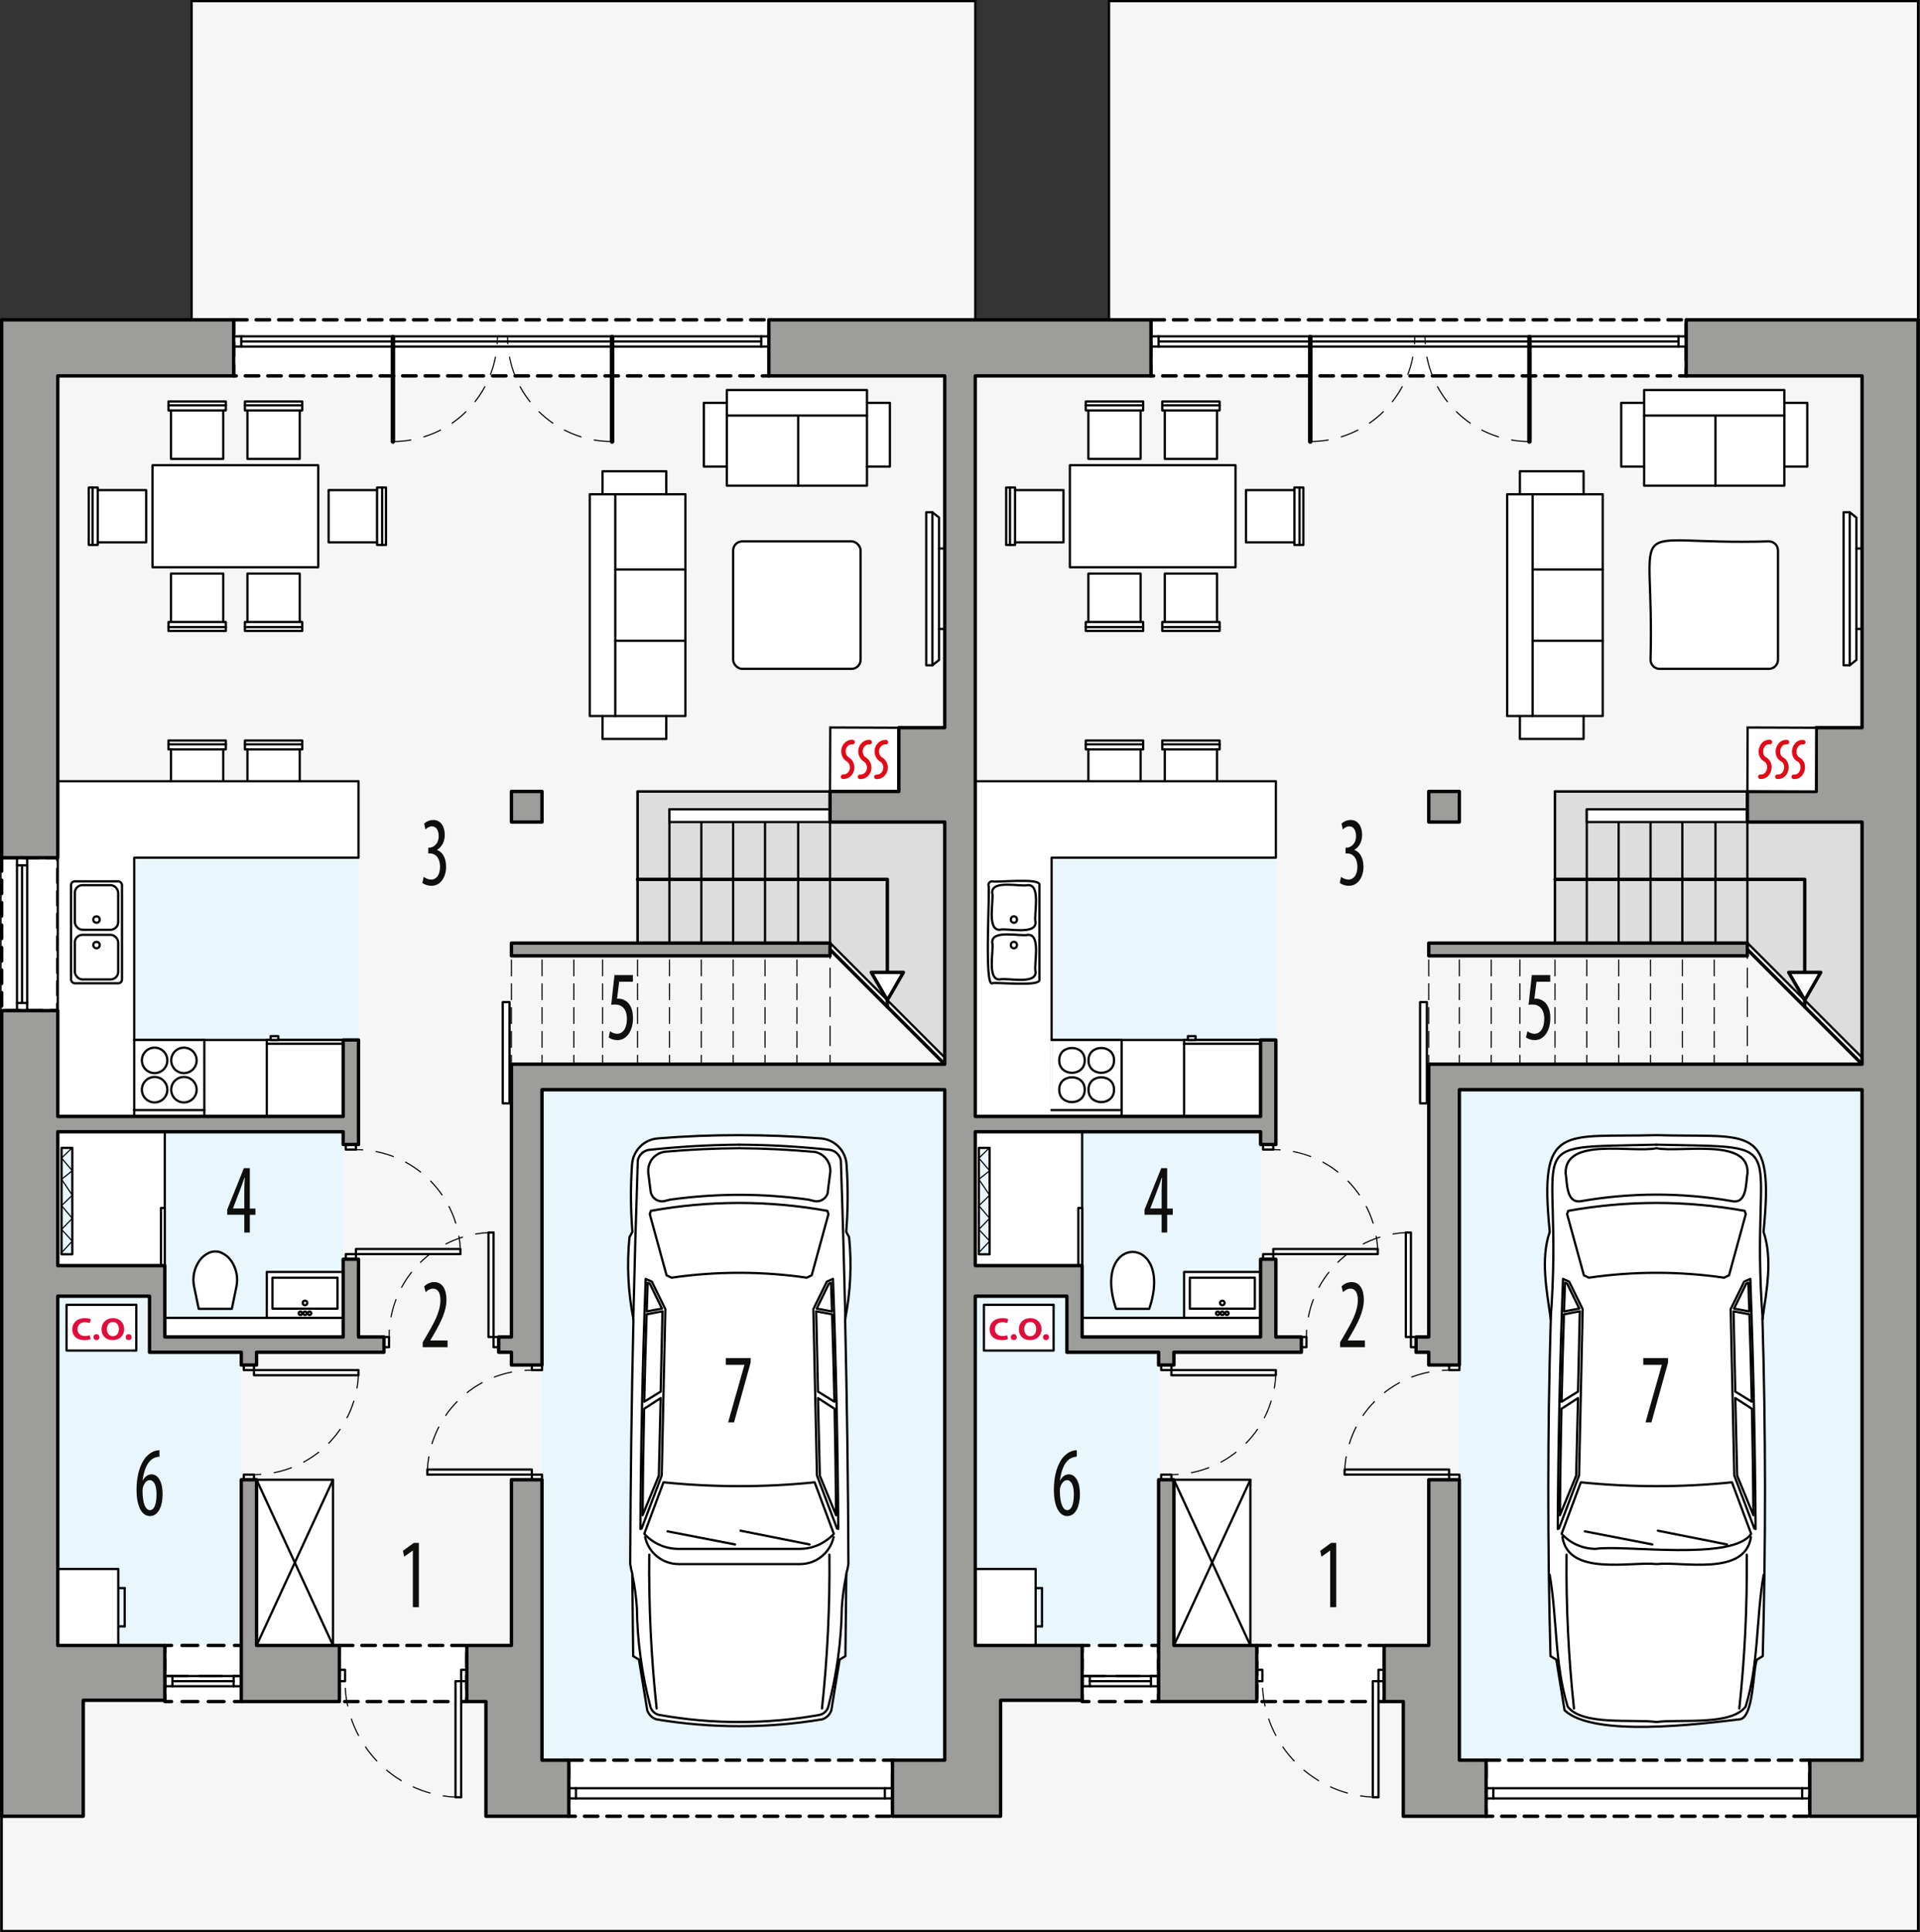 <?xml version="1.0" encoding="UTF-8"?><svg id="a" xmlns="http://www.w3.org/2000/svg" viewBox="0 0 427.08 429.67"><rect x="0" y="0" width="427.08" height="429.67" fill="#333333" stroke="none"/><polygon points="246.69 .25 246.69 71.12 216.94 71.12 216.94 .25 42.63 .25 42.63 71.12 .38 71.12 .38 429.42 426.64 429.42 426.64 .25 246.69 .25" style="fill:#f6f6f6; stroke:#000; stroke-miterlimit:10; stroke-width:.5px;"/><rect x="120.56" y="242.33" width="89.57" height="149.1" style="fill:#e9f6fe; stroke-width:0px;"/><polygon points="12.85 251.68 76.34 251.68 76.34 297.32 53.67 297.32 53.67 365.92 12.85 365.92 12.85 251.68" style="fill:#e9f6fe; stroke-width:0px;"/><rect x="29.86" y="190.74" width="49.89" height="40.54" style="fill:#e9f6fe; stroke-width:0px;"/><rect x="36.66" y="365.92" width="17.01" height="12.47" style="fill:#fff; stroke-width:0px;"/><polyline points="53.67 376.89 53.67 378.39 52.17 378.39" style="fill:none; stroke:#000; stroke-linecap:round; stroke-linejoin:round; stroke-width:.75px;"/><line x1="49.83" y1="378.39" x2="39.33" y2="378.39" style="fill:none; stroke:#000; stroke-dasharray:0 0 3.5 2.33; stroke-linecap:round; stroke-linejoin:round; stroke-width:.75px;"/><polyline points="38.16 378.39 36.66 378.39 36.66 376.89" style="fill:none; stroke:#000; stroke-linecap:round; stroke-linejoin:round; stroke-width:.75px;"/><line x1="36.66" y1="375.31" x2="36.66" y2="368.21" style="fill:none; stroke:#000; stroke-dasharray:0 0 2.37 1.58; stroke-linecap:round; stroke-linejoin:round; stroke-width:.75px;"/><polyline points="36.66 367.42 36.66 365.92 38.16 365.92" style="fill:none; stroke:#000; stroke-linecap:round; stroke-linejoin:round; stroke-width:.75px;"/><line x1="40.49" y1="365.92" x2="51" y2="365.92" style="fill:none; stroke:#000; stroke-dasharray:0 0 3.5 2.33; stroke-linecap:round; stroke-linejoin:round; stroke-width:.75px;"/><polyline points="52.17 365.92 53.67 365.92 53.67 367.42" style="fill:none; stroke:#000; stroke-linecap:round; stroke-linejoin:round; stroke-width:.75px;"/><line x1="53.67" y1="369" x2="53.67" y2="376.1" style="fill:none; stroke:#000; stroke-dasharray:0 0 2.37 1.58; stroke-linecap:round; stroke-linejoin:round; stroke-width:.75px;"/><rect x="75.49" y="365.92" width="28.35" height="12.47" style="fill:#fff; stroke:#000; stroke-dasharray:0 0 3 2; stroke-linecap:round; stroke-linejoin:round; stroke-width:.75px;"/><rect x="126.52" y="391.43" width="72" height="12.47" style="fill:#fff; stroke:#000; stroke-dasharray:0 0 3 2; stroke-linecap:round; stroke-linejoin:round; stroke-width:.75px;"/><rect x=".37" y="190.74" width="12.47" height="34.02" style="fill:#fff; stroke:#000; stroke-dasharray:0 0 3 2; stroke-linecap:round; stroke-linejoin:round; stroke-width:.75px;"/><rect x="51.97" y="71.12" width="119.06" height="12.47" style="fill:#fff; stroke:#000; stroke-dasharray:0 0 3 2; stroke-linecap:round; stroke-linejoin:round; stroke-width:.75px;"/><rect x="12.85" y="251.68" width="23.81" height="29.76" style="fill:#fff; stroke:#000; stroke-linecap:round; stroke-linejoin:round; stroke-width:.5px;"/><path d="m164.41,252.44c6.06,0,12.12.24,18.18.73,3.07.25,5.5,2.7,5.71,5.77.35,4.99.33,10.01-.07,15l.64,1.19c.61,6.09.32,12.23-.88,18.23.41,18.14.66,36.28.73,54.41-.1.74-.26,1.47-.47,2.19l-.2,18.34-1.29.77-1.84,11.27c-.32.94-1.06,1.68-2,2-12.23,2.04-24.72,2.04-36.95,0-.94-.32-1.68-1.06-2-2l-1.84-11.27-1.29-.77-.2-18.34c-.21-.72-.36-1.45-.46-2.19.07-18.14.31-36.28.72-54.41-1.19-6-1.49-12.14-.88-18.23l.65-1.19c-.4-4.99-.43-10.01-.08-15,.22-3.07,2.65-5.53,5.72-5.77,6.03-.5,12.07-.74,18.1-.73Z" style="fill:#fff; stroke:#000; stroke-linecap:round; stroke-linejoin:round; stroke-width:.5px;"/><path d="m188.04,293.36c-.27-11.78-.6-23.56-1-35.33-.26-1.19-1.22-2.11-2.42-2.32-6.71-.73-13.46-1.11-20.21-1.15" style="fill:none; stroke:#000; stroke-linecap:round; stroke-linejoin:round; stroke-width:.5px;"/><path d="m185.29,284.41l-1.37.6-3,6.11.8,37,4.47,11.81.27.09c-.11-18.54-.5-37.08-1.17-55.61Z" style="fill:none; stroke:#000; stroke-linecap:round; stroke-linejoin:round; stroke-width:.5px;"/><path d="m188.25,350.2c-.5,2.41-.83,4.85-1,7.31-.1,7.43-1.11,14.82-3,22-.25.96-1.03,1.68-2,1.86-5.89,1.06-11.86,1.58-17.84,1.57" style="fill:none; stroke:#000; stroke-linecap:round; stroke-linejoin:round; stroke-width:.5px;"/><path d="m140.87,293.36c.27-11.78.61-23.56,1-35.33.27-1.2,1.23-2.11,2.44-2.31,6.68-.72,13.38-1.11,20.1-1.16" style="fill:none; stroke:#000; stroke-linecap:round; stroke-linejoin:round; stroke-width:.5px;"/><path d="m143.49,341.82c.77,3.5,3.87,5.99,7.45,6h27.03c3.58,0,6.68-2.5,7.46-6" style="fill:none; stroke:#000; stroke-linecap:round; stroke-linejoin:round; stroke-width:.5px;"/><path d="m143.62,284.41l1.37.6,3,6.11-.8,37-4.48,11.81-.26.09c.1-18.54.49-37.08,1.17-55.61Z" style="fill:none; stroke:#000; stroke-linecap:round; stroke-linejoin:round; stroke-width:.5px;"/><path d="m140.66,350.2c.5,2.41.83,4.85,1,7.31.1,7.43,1.11,14.82,3,22,.25.95,1.03,1.68,2,1.86,5.86,1.05,11.8,1.58,17.75,1.57" style="fill:none; stroke:#000; stroke-linecap:round; stroke-linejoin:round; stroke-width:.5px;"/><path d="m164.41,330.49c-5.62,0-11.24-.28-16.83-.85l-4.27,11.45c1.95,2.13,4.7,3.35,7.58,3.35h27c2.89,0,5.64-1.22,7.58-3.35l-4.26-11.45c-5.58.57-11.19.86-16.8.85Z" style="fill:none; stroke:#000; stroke-linecap:round; stroke-linejoin:round; stroke-width:.5px;"/><line x1="180.08" y1="343.46" x2="164.72" y2="340.4" style="fill:none; stroke:#000; stroke-linecap:round; stroke-linejoin:round; stroke-width:.5px;"/><line x1="163.5" y1="343.46" x2="148.49" y2="340.55" style="fill:none; stroke:#000; stroke-linecap:round; stroke-linejoin:round; stroke-width:.5px;"/><path d="m185.98,336.97c-.06-7.89-.17-15.78-.33-23.67l-3.7-2.39.41,17.25,3.62,8.81Z" style="fill:none; stroke:#000; stroke-linecap:round; stroke-linejoin:round; stroke-width:.5px;"/><path d="m185.61,311.72c-.14-6.48-.31-12.96-.52-19.44l-3.54-.67.4,17.86,3.66,2.25Z" style="fill:none; stroke:#000; stroke-linecap:round; stroke-linejoin:round; stroke-width:.5px;"/><path d="m185.07,291.64l-3.4-.64,2.7-5.53.48-.21c.08,2.13.15,4.25.22,6.38Z" style="fill:none; stroke:#000; stroke-linecap:round; stroke-linejoin:round; stroke-width:.5px;"/><path d="m142.93,336.97c.06-7.89.17-15.78.34-23.67l3.69-2.39-.41,17.25-3.62,8.81Z" style="fill:none; stroke:#000; stroke-linecap:round; stroke-linejoin:round; stroke-width:.5px;"/><path d="m143.3,311.72c.14-6.48.32-12.96.53-19.44l3.53-.67-.4,17.86-3.66,2.25Z" style="fill:none; stroke:#000; stroke-linecap:round; stroke-linejoin:round; stroke-width:.5px;"/><path d="m143.85,291.64l3.39-.64-2.69-5.53-.49-.21-.21,6.38Z" style="fill:none; stroke:#000; stroke-linecap:round; stroke-linejoin:round; stroke-width:.5px;"/><path d="m164.41,255.35c5.49.04,10.97.3,16.44.79h.16c2.31.3,3.95,2.41,3.65,4.72h0s-.52,4.06-.52,4.06c0,.09,0,.19,0,.28-.33,1.37-1.71,2.21-3.08,1.88,0,0,0,0,0,0l-1.21-.3c-10.21-1.43-20.58-1.43-30.79,0l-1.21.3-.27.05c-1.4.18-2.68-.81-2.86-2.21l-.52-4.05v-.16c-.21-2.32,1.51-4.38,3.83-4.59,5.45-.48,10.91-.74,16.38-.77Z" style="fill:none; stroke:#000; stroke-linecap:round; stroke-linejoin:round; stroke-width:.5px;"/><path d="m164.41,267.51c6.58,0,13.15.59,19.62,1.76l.25.72-3.73,13.62-1.1.53c-9.97-1.45-20.11-1.45-30.08,0l-1.1-.53-3.74-13.62.25-.72c6.48-1.17,13.05-1.76,19.63-1.76Z" style="fill:none; stroke:#000; stroke-linecap:round; stroke-linejoin:round; stroke-width:.5px;"/><path d="m182.84,379.94c1.22-11.36,1.77-22.79,1.65-34.22" style="fill:none; stroke:#000; stroke-linecap:round; stroke-linejoin:round; stroke-width:.5px;"/><path d="m144.41,345.72c-.12,11.43.43,22.85,1.65,34.21" style="fill:none; stroke:#000; stroke-linecap:round; stroke-linejoin:round; stroke-width:.5px;"/><polygon points="184.63 182.8 184.63 176 141.82 176 141.82 209.67 184.63 209.67 210.14 235.18 210.14 182.8 184.63 182.8" style="fill:#ddd; stroke:#000; stroke-linecap:round; stroke-linejoin:round; stroke-width:.5px;"/><line x1="16.39" y1="360.25" x2="16.39" y2="364.5" style="fill:#fff; stroke:#000; stroke-linecap:round; stroke-linejoin:round; stroke-width:.5px;"/><line x1="14.26" y1="360.25" x2="16.39" y2="360.25" style="fill:#fff; stroke:#000; stroke-linecap:round; stroke-linejoin:round; stroke-width:.5px;"/><line x1="16.39" y1="364.5" x2="14.26" y2="364.5" style="fill:#fff; stroke:#000; stroke-linecap:round; stroke-linejoin:round; stroke-width:.5px;"/><line x1="14.26" y1="364.5" x2="14.26" y2="360.25" style="fill:#fff; stroke:#000; stroke-linecap:round; stroke-linejoin:round; stroke-width:.5px;"/><line x1="27.73" y1="353.16" x2="27.73" y2="361.67" style="fill:#fff; stroke:#000; stroke-linecap:round; stroke-linejoin:round; stroke-width:.5px;"/><line x1="26.31" y1="353.16" x2="27.73" y2="353.16" style="fill:#fff; stroke:#000; stroke-linecap:round; stroke-linejoin:round; stroke-width:.5px;"/><line x1="27.73" y1="361.67" x2="26.31" y2="361.67" style="fill:#fff; stroke:#000; stroke-linecap:round; stroke-linejoin:round; stroke-width:.5px;"/><rect x="12.85" y="348.91" width="13.46" height="17.01" style="fill:#fff; stroke:#000; stroke-linecap:round; stroke-linejoin:round; stroke-width:.5px;"/><rect x="35.81" y="268.64" width=".85" height="12.81" style="fill:#fff; stroke:#000; stroke-linecap:round; stroke-linejoin:round; stroke-width:.5px;"/><rect x="13.69" y="255.27" width="2.39" height="23.66" style="fill:#e9f6fe; stroke:#000; stroke-linecap:round; stroke-linejoin:round; stroke-width:.5px;"/><rect x="33.93" y="103.46" width="36.85" height="22.68" style="fill:#fff; stroke:#000; stroke-linecap:round; stroke-linejoin:round; stroke-width:.5px;"/><polygon points="21.74 120.61 32.51 120.61 32.51 108.99 21.74 108.99 21.74 108.42 19.75 108.42 19.75 121.18 21.74 121.18 21.74 120.61" style="fill:#fff; stroke:#000; stroke-linecap:round; stroke-linejoin:round; stroke-width:.5px;"/><line x1="21.74" y1="120.61" x2="21.74" y2="108.99" style="fill:#fff; stroke:#000; stroke-linecap:round; stroke-linejoin:round; stroke-width:.5px;"/><line x1="20.6" y1="121.18" x2="20.6" y2="108.42" style="fill:#fff; stroke:#000; stroke-linecap:round; stroke-linejoin:round; stroke-width:.5px;"/><polygon points="55.04 138.33 55.04 127.56 66.67 127.56 66.67 138.33 67.23 138.33 67.23 140.31 54.48 140.31 54.48 138.33 55.04 138.33" style="fill:#fff; stroke:#000; stroke-linecap:round; stroke-linejoin:round; stroke-width:.5px;"/><line x1="55.04" y1="138.33" x2="66.67" y2="138.33" style="fill:#fff; stroke:#000; stroke-linecap:round; stroke-linejoin:round; stroke-width:.5px;"/><line x1="54.48" y1="139.46" x2="67.23" y2="139.46" style="fill:#fff; stroke:#000; stroke-linecap:round; stroke-linejoin:round; stroke-width:.5px;"/><polygon points="38.04 138.33 38.04 127.56 49.66 127.56 49.66 138.33 50.23 138.33 50.23 140.31 37.47 140.31 37.47 138.33 38.04 138.33" style="fill:#fff; stroke:#000; stroke-linecap:round; stroke-linejoin:round; stroke-width:.5px;"/><line x1="38.04" y1="138.33" x2="49.66" y2="138.33" style="fill:#fff; stroke:#000; stroke-linecap:round; stroke-linejoin:round; stroke-width:.5px;"/><line x1="37.47" y1="139.46" x2="50.23" y2="139.46" style="fill:#fff; stroke:#000; stroke-linecap:round; stroke-linejoin:round; stroke-width:.5px;"/><polygon points="55.04 91.27 55.04 102.04 66.67 102.04 66.67 91.27 67.23 91.27 67.23 89.29 54.48 89.29 54.48 91.27 55.04 91.27" style="fill:#fff; stroke:#000; stroke-linecap:round; stroke-linejoin:round; stroke-width:.5px;"/><line x1="55.04" y1="91.27" x2="66.67" y2="91.27" style="fill:#fff; stroke:#000; stroke-linecap:round; stroke-linejoin:round; stroke-width:.5px;"/><line x1="54.48" y1="90.14" x2="67.23" y2="90.14" style="fill:#fff; stroke:#000; stroke-linecap:round; stroke-linejoin:round; stroke-width:.5px;"/><polygon points="38.04 91.27 38.04 102.04 49.66 102.04 49.66 91.27 50.23 91.27 50.23 89.29 37.47 89.29 37.47 91.27 38.04 91.27" style="fill:#fff; stroke:#000; stroke-linecap:round; stroke-linejoin:round; stroke-width:.5px;"/><line x1="38.04" y1="91.27" x2="49.66" y2="91.27" style="fill:#fff; stroke:#000; stroke-linecap:round; stroke-linejoin:round; stroke-width:.5px;"/><line x1="37.47" y1="90.14" x2="50.23" y2="90.14" style="fill:#fff; stroke:#000; stroke-linecap:round; stroke-linejoin:round; stroke-width:.5px;"/><polygon points="83.87 120.61 73.1 120.61 73.1 108.99 83.87 108.99 83.87 108.42 85.86 108.42 85.86 121.18 83.87 121.18 83.87 120.61" style="fill:#fff; stroke:#000; stroke-linecap:round; stroke-linejoin:round; stroke-width:.5px;"/><line x1="83.87" y1="120.61" x2="83.87" y2="108.99" style="fill:#fff; stroke:#000; stroke-linecap:round; stroke-linejoin:round; stroke-width:.5px;"/><line x1="85.01" y1="121.18" x2="85.01" y2="108.42" style="fill:#fff; stroke:#000; stroke-linecap:round; stroke-linejoin:round; stroke-width:.5px;"/><polygon points="55.04 166.66 55.04 177.43 66.67 177.43 66.67 166.66 67.23 166.66 67.23 164.68 54.48 164.68 54.48 166.66 55.04 166.66" style="fill:#fff; stroke:#000; stroke-linecap:round; stroke-linejoin:round; stroke-width:.5px;"/><line x1="55.04" y1="166.66" x2="66.67" y2="166.66" style="fill:#fff; stroke:#000; stroke-linecap:round; stroke-linejoin:round; stroke-width:.5px;"/><line x1="54.48" y1="165.53" x2="67.23" y2="165.53" style="fill:#fff; stroke:#000; stroke-linecap:round; stroke-linejoin:round; stroke-width:.5px;"/><polygon points="38.04 166.66 38.04 177.43 49.66 177.43 49.66 166.66 50.23 166.66 50.23 164.68 37.47 164.68 37.47 166.66 38.04 166.66" style="fill:#fff; stroke:#000; stroke-linecap:round; stroke-linejoin:round; stroke-width:.5px;"/><line x1="38.04" y1="166.66" x2="49.66" y2="166.66" style="fill:#fff; stroke:#000; stroke-linecap:round; stroke-linejoin:round; stroke-width:.5px;"/><line x1="37.47" y1="165.53" x2="50.23" y2="165.53" style="fill:#fff; stroke:#000; stroke-linecap:round; stroke-linejoin:round; stroke-width:.5px;"/><polyline points="152.45 159.23 148.2 159.23 148.2 164.33 134.03 164.33 134.03 159.23 131.19 159.23 131.19 109.91 134.03 109.91 134.03 104.8 148.2 104.8 148.2 109.91 152.45 109.91 152.45 159.23" style="fill:#fff; stroke:#000; stroke-linecap:round; stroke-linejoin:round; stroke-width:.5px;"/><polyline points="134.03 159.23 136.86 159.23 136.86 109.91 134.03 109.91" style="fill:#fff; stroke:#000; stroke-linecap:round; stroke-linejoin:round; stroke-width:.5px;"/><line x1="148.2" y1="159.23" x2="136.86" y2="159.23" style="fill:#fff; stroke:#000; stroke-linecap:round; stroke-linejoin:round; stroke-width:.5px;"/><line x1="136.86" y1="109.91" x2="148.2" y2="109.91" style="fill:#fff; stroke:#000; stroke-linecap:round; stroke-linejoin:round; stroke-width:.5px;"/><line x1="152.45" y1="142.5" x2="136.86" y2="142.5" style="fill:#fff; stroke:#000; stroke-linecap:round; stroke-linejoin:round; stroke-width:.5px;"/><line x1="152.45" y1="126.63" x2="136.86" y2="126.63" style="fill:#fff; stroke:#000; stroke-linecap:round; stroke-linejoin:round; stroke-width:.5px;"/><rect x="163.08" y="120.39" width="28.35" height="28.35" rx="2.03" ry="2.03" style="fill:#fff; stroke:#000; stroke-linecap:round; stroke-linejoin:round; stroke-width:.5px;"/><polyline points="161.67 108 161.67 103.75 156.56 103.75 156.56 89.58 161.67 89.58 161.67 86.74 192.85 86.74 192.85 89.58 197.95 89.58 197.95 103.75 192.85 103.75 192.85 108 161.67 108" style="fill:#fff; stroke:#000; stroke-linecap:round; stroke-linejoin:round; stroke-width:.5px;"/><line x1="161.67" y1="103.75" x2="161.67" y2="92.41" style="fill:#fff; stroke:#000; stroke-linecap:round; stroke-linejoin:round; stroke-width:.5px;"/><line x1="192.85" y1="92.41" x2="192.85" y2="103.75" style="fill:#fff; stroke:#000; stroke-linecap:round; stroke-linejoin:round; stroke-width:.5px;"/><line x1="177.54" y1="108" x2="177.54" y2="92.41" style="fill:#fff; stroke:#000; stroke-linecap:round; stroke-linejoin:round; stroke-width:.5px;"/><polyline points="161.67 89.58 161.67 92.41 161.67 92.41 192.85 92.41 192.85 89.58" style="fill:#fff; stroke:#000; stroke-linecap:round; stroke-linejoin:round; stroke-width:.5px;"/><polygon points="207.4 113.92 206.03 113.92 206.03 147.94 207.4 147.94 207.4 147.94 208.88 146.76 208.88 139.88 210.11 139.88 210.11 121.97 208.88 121.97 208.88 115.1 207.4 113.92" style="fill:#fff; stroke:#000; stroke-linecap:round; stroke-linejoin:round; stroke-width:.5px;"/><line x1="207.4" y1="113.92" x2="207.4" y2="147.94" style="fill:#fff; stroke:#000; stroke-linecap:round; stroke-linejoin:round; stroke-width:.5px;"/><line x1="208.88" y1="139.88" x2="208.88" y2="121.97" style="fill:#fff; stroke:#000; stroke-linecap:round; stroke-linejoin:round; stroke-width:.5px;"/><rect x="57.07" y="329.07" width="17.01" height="36.85" style="fill:#fff; stroke:#000; stroke-linecap:round; stroke-linejoin:round; stroke-width:.5px;"/><line x1="74.08" y1="329.07" x2="57.07" y2="365.92" style="fill:#fff; stroke:#000; stroke-linecap:round; stroke-linejoin:round; stroke-width:.5px;"/><line x1="74.08" y1="365.92" x2="57.07" y2="329.07" style="fill:#fff; stroke:#000; stroke-linecap:round; stroke-linejoin:round; stroke-width:.5px;"/><path d="m44.2,291.06l-1.02-4.93c-.42-2.01.01-4.1,1.19-5.78.53-.75,1.25-1.34,2.08-1.73.91-.42,1.96-.42,2.87,0,.83.39,1.55.98,2.08,1.73,1.18,1.68,1.61,3.77,1.19,5.78l-1.02,4.93h-7.37" style="fill:#fff; stroke:#000; stroke-linecap:round; stroke-linejoin:round; stroke-width:.5px;"/><polyline points="59.34 293.07 59.34 282.86 76.34 282.86 76.34 293.07 59.34 293.07" style="fill:#fff; stroke:#000; stroke-linecap:round; stroke-linejoin:round; stroke-width:.5px;"/><rect x="60.61" y="284.14" width="14.46" height="6.89" style="fill:#fff; stroke:#000; stroke-linecap:round; stroke-linejoin:round; stroke-width:.5px;"/><circle cx="67.84" cy="289.75" r=".51" style="fill:#fff; stroke:#000; stroke-linecap:round; stroke-linejoin:round; stroke-width:.5px;"/><circle cx="67.84" cy="292.05" r=".38" style="fill:#fff; stroke:#000; stroke-linecap:round; stroke-linejoin:round; stroke-width:.5px;"/><circle cx="68.86" cy="292.05" r=".38" style="fill:#fff; stroke:#000; stroke-linecap:round; stroke-linejoin:round; stroke-width:.5px;"/><circle cx="66.82" cy="292.05" r=".38" style="fill:#fff; stroke:#000; stroke-linecap:round; stroke-linejoin:round; stroke-width:.5px;"/><rect x="36.66" y="293.07" width="39.69" height="4.25" style="fill:#fff; stroke:#000; stroke-linecap:round; stroke-linejoin:round; stroke-width:.5px;"/><rect x="14.81" y="290.16" width="15.5" height="10.18" style="fill:#fff; stroke:#000; stroke-linecap:round; stroke-linejoin:round; stroke-width:.5px;"/><line x1="184.63" y1="209.73" x2="141.82" y2="209.73" style="fill:none; stroke:#000; stroke-linecap:round; stroke-linejoin:round; stroke-width:.5px;"/><line x1="184.63" y1="209.73" x2="184.63" y2="211.15" style="fill:none; stroke:#000; stroke-linecap:round; stroke-linejoin:round; stroke-width:.5px;"/><line x1="184.63" y1="209.73" x2="184.63" y2="182.8" style="fill:none; stroke:#000; stroke-linecap:round; stroke-linejoin:round; stroke-width:.5px;"/><line x1="177.54" y1="209.73" x2="177.54" y2="182.8" style="fill:none; stroke:#000; stroke-linecap:round; stroke-linejoin:round; stroke-width:.5px;"/><line x1="141.82" y1="209.73" x2="141.82" y2="176" style="fill:none; stroke:#000; stroke-linecap:round; stroke-linejoin:round; stroke-width:.5px;"/><line x1="148.91" y1="209.73" x2="148.91" y2="179.97" style="fill:none; stroke:#000; stroke-linecap:round; stroke-linejoin:round; stroke-width:.5px;"/><line x1="156" y1="209.73" x2="156" y2="182.8" style="fill:none; stroke:#000; stroke-linecap:round; stroke-linejoin:round; stroke-width:.5px;"/><line x1="163.08" y1="209.73" x2="163.08" y2="182.8" style="fill:none; stroke:#000; stroke-linecap:round; stroke-linejoin:round; stroke-width:.5px;"/><line x1="170.17" y1="209.73" x2="170.17" y2="182.8" style="fill:none; stroke:#000; stroke-linecap:round; stroke-linejoin:round; stroke-width:.5px;"/><rect x="148.91" y="179.97" width="35.72" height="2.83" style="fill:#fff; stroke:#000; stroke-linecap:round; stroke-linejoin:round; stroke-width:.5px;"/><polyline points="197.38 223.9 197.38 195.56 141.82 195.56" style="fill:none; stroke:#000; stroke-linecap:round; stroke-linejoin:round; stroke-width:.75px;"/><line x1="184.76" y1="176" x2="141.82" y2="176" style="fill:none; stroke:#000; stroke-linecap:round; stroke-linejoin:round; stroke-width:.5px;"/><line x1="141.82" y1="209.73" x2="141.82" y2="209.73" style="fill:none; stroke:#000; stroke-linecap:round; stroke-linejoin:round; stroke-width:.5px;"/><polygon points="12.85 173.73 79.75 173.73 79.75 190.74 29.86 190.74 29.86 231.27 76.34 231.27 76.34 248.28 12.85 248.28 12.85 173.73" style="fill:#fff; stroke:#000; stroke-linecap:round; stroke-linejoin:round; stroke-width:.5px;"/><rect x="15.8" y="195.99" width="11.34" height="22.68" rx=".85" ry=".85" style="fill:#fff; stroke:#000; stroke-linecap:round; stroke-linejoin:round; stroke-width:.5px;"/><rect x="16.65" y="196.84" width="9.64" height="9.92" rx="1.7" ry="1.7" style="fill:#fff; stroke:#000; stroke-linecap:round; stroke-linejoin:round; stroke-width:.5px;"/><rect x="16.65" y="207.89" width="9.64" height="9.92" rx="1.7" ry="1.7" style="fill:#fff; stroke:#000; stroke-linecap:round; stroke-linejoin:round; stroke-width:.5px;"/><circle cx="21.47" cy="210.16" r=".71" style="fill:#fff; stroke:#000; stroke-linecap:round; stroke-linejoin:round; stroke-width:.5px;"/><circle cx="21.47" cy="204.49" r=".71" style="fill:#fff; stroke:#000; stroke-linecap:round; stroke-linejoin:round; stroke-width:.5px;"/><rect x="59.34" y="231.27" width="17.01" height="17.01" style="fill:#fff; stroke:#000; stroke-linecap:round; stroke-linejoin:round; stroke-width:.5px;"/><rect x="60.19" y="230.42" width="1.7" height=".85" style="fill:#fff; stroke:#000; stroke-linecap:round; stroke-linejoin:round; stroke-width:.5px;"/><line x1="59.34" y1="232.12" x2="76.34" y2="232.12" style="fill:#fff; stroke:#000; stroke-linecap:round; stroke-linejoin:round; stroke-width:.5px;"/><line x1="29.86" y1="246.86" x2="29.86" y2="246.86" style="fill:#fff; stroke:#000; stroke-linecap:round; stroke-linejoin:round; stroke-width:.5px;"/><polygon points="29.86 231.27 29.86 246.86 29.86 248.28 45.45 248.28 45.45 231.27 29.86 231.27" style="fill:#fff; stroke:#000; stroke-linecap:round; stroke-linejoin:round; stroke-width:.5px;"/><circle cx="34.39" cy="235.81" r="2.83" style="fill:#fff; stroke:#000; stroke-linecap:round; stroke-linejoin:round; stroke-width:.5px;"/><circle cx="34.39" cy="242.33" r="2.83" style="fill:#fff; stroke:#000; stroke-linecap:round; stroke-linejoin:round; stroke-width:.5px;"/><circle cx="40.91" cy="242.33" r="2.83" style="fill:#fff; stroke:#000; stroke-linecap:round; stroke-linejoin:round; stroke-width:.5px;"/><circle cx="40.91" cy="235.81" r="2.83" style="fill:#fff; stroke:#000; stroke-linecap:round; stroke-linejoin:round; stroke-width:.5px;"/><line x1="45.45" y1="246.86" x2="29.86" y2="246.86" style="fill:#fff; stroke:#000; stroke-linecap:round; stroke-linejoin:round; stroke-width:.5px;"/><polygon points="197.38 222.42 200.95 216.24 193.81 216.24 197.38 222.42" style="fill:#fff; stroke:#000; stroke-linecap:round; stroke-linejoin:round; stroke-width:.75px;"/><line x1="184.63" y1="211.15" x2="184.63" y2="213.13" style="fill:none; stroke:#000; stroke-linecap:round; stroke-linejoin:round; stroke-width:.25px;"/><line x1="184.63" y1="215.29" x2="184.63" y2="233.6" style="fill:none; stroke:#000; stroke-dasharray:0 0 4.31 2.15; stroke-linecap:round; stroke-linejoin:round; stroke-width:.25px;"/><line x1="184.63" y1="234.68" x2="184.63" y2="236.66" style="fill:none; stroke:#000; stroke-linecap:round; stroke-linejoin:round; stroke-width:.25px;"/><line x1="127.65" y1="209.73" x2="127.65" y2="211.71" style="fill:none; stroke:#000; stroke-linecap:round; stroke-linejoin:round; stroke-width:.25px;"/><line x1="127.65" y1="213.48" x2="127.65" y2="233.79" style="fill:none; stroke:#000; stroke-dasharray:0 0 3.53 1.77; stroke-linecap:round; stroke-linejoin:round; stroke-width:.25px;"/><line x1="127.65" y1="234.68" x2="127.65" y2="236.66" style="fill:none; stroke:#000; stroke-linecap:round; stroke-linejoin:round; stroke-width:.25px;"/><line x1="134.03" y1="209.73" x2="134.03" y2="211.71" style="fill:none; stroke:#000; stroke-linecap:round; stroke-linejoin:round; stroke-width:.25px;"/><line x1="134.03" y1="213.48" x2="134.03" y2="233.79" style="fill:none; stroke:#000; stroke-dasharray:0 0 3.53 1.77; stroke-linecap:round; stroke-linejoin:round; stroke-width:.25px;"/><line x1="134.03" y1="234.68" x2="134.03" y2="236.66" style="fill:none; stroke:#000; stroke-linecap:round; stroke-linejoin:round; stroke-width:.25px;"/><line x1="141.82" y1="209.73" x2="141.82" y2="211.71" style="fill:none; stroke:#000; stroke-linecap:round; stroke-linejoin:round; stroke-width:.25px;"/><line x1="141.82" y1="213.48" x2="141.82" y2="233.79" style="fill:none; stroke:#000; stroke-dasharray:0 0 3.53 1.77; stroke-linecap:round; stroke-linejoin:round; stroke-width:.25px;"/><line x1="141.82" y1="234.68" x2="141.82" y2="236.66" style="fill:none; stroke:#000; stroke-linecap:round; stroke-linejoin:round; stroke-width:.25px;"/><line x1="148.91" y1="209.73" x2="148.91" y2="211.71" style="fill:none; stroke:#000; stroke-linecap:round; stroke-linejoin:round; stroke-width:.25px;"/><line x1="148.91" y1="213.48" x2="148.91" y2="233.79" style="fill:none; stroke:#000; stroke-dasharray:0 0 3.53 1.77; stroke-linecap:round; stroke-linejoin:round; stroke-width:.25px;"/><line x1="148.91" y1="234.68" x2="148.91" y2="236.66" style="fill:none; stroke:#000; stroke-linecap:round; stroke-linejoin:round; stroke-width:.25px;"/><line x1="156" y1="209.73" x2="156" y2="211.71" style="fill:none; stroke:#000; stroke-linecap:round; stroke-linejoin:round; stroke-width:.25px;"/><line x1="156" y1="213.48" x2="156" y2="233.79" style="fill:none; stroke:#000; stroke-dasharray:0 0 3.53 1.77; stroke-linecap:round; stroke-linejoin:round; stroke-width:.25px;"/><line x1="156" y1="234.68" x2="156" y2="236.66" style="fill:none; stroke:#000; stroke-linecap:round; stroke-linejoin:round; stroke-width:.25px;"/><line x1="163.08" y1="209.73" x2="163.08" y2="211.71" style="fill:none; stroke:#000; stroke-linecap:round; stroke-linejoin:round; stroke-width:.25px;"/><line x1="163.08" y1="213.48" x2="163.08" y2="233.79" style="fill:none; stroke:#000; stroke-dasharray:0 0 3.53 1.77; stroke-linecap:round; stroke-linejoin:round; stroke-width:.25px;"/><line x1="163.08" y1="234.68" x2="163.08" y2="236.66" style="fill:none; stroke:#000; stroke-linecap:round; stroke-linejoin:round; stroke-width:.25px;"/><line x1="170.17" y1="209.73" x2="170.17" y2="211.71" style="fill:none; stroke:#000; stroke-linecap:round; stroke-linejoin:round; stroke-width:.25px;"/><line x1="170.17" y1="213.48" x2="170.17" y2="233.79" style="fill:none; stroke:#000; stroke-dasharray:0 0 3.53 1.77; stroke-linecap:round; stroke-linejoin:round; stroke-width:.25px;"/><line x1="170.17" y1="234.68" x2="170.17" y2="236.66" style="fill:none; stroke:#000; stroke-linecap:round; stroke-linejoin:round; stroke-width:.25px;"/><line x1="177.26" y1="209.73" x2="177.26" y2="211.71" style="fill:none; stroke:#000; stroke-linecap:round; stroke-linejoin:round; stroke-width:.25px;"/><line x1="177.26" y1="213.48" x2="177.26" y2="233.79" style="fill:none; stroke:#000; stroke-dasharray:0 0 3.53 1.77; stroke-linecap:round; stroke-linejoin:round; stroke-width:.25px;"/><line x1="177.26" y1="234.68" x2="177.26" y2="236.66" style="fill:none; stroke:#000; stroke-linecap:round; stroke-linejoin:round; stroke-width:.25px;"/><line x1="120.56" y1="209.73" x2="120.56" y2="211.71" style="fill:none; stroke:#000; stroke-linecap:round; stroke-linejoin:round; stroke-width:.25px;"/><line x1="120.56" y1="213.48" x2="120.56" y2="233.79" style="fill:none; stroke:#000; stroke-dasharray:0 0 3.53 1.77; stroke-linecap:round; stroke-linejoin:round; stroke-width:.25px;"/><line x1="120.56" y1="234.68" x2="120.56" y2="236.66" style="fill:none; stroke:#000; stroke-linecap:round; stroke-linejoin:round; stroke-width:.25px;"/><line x1="113.76" y1="209.73" x2="113.76" y2="211.71" style="fill:none; stroke:#000; stroke-linecap:round; stroke-linejoin:round; stroke-width:.25px;"/><line x1="113.76" y1="213.48" x2="113.76" y2="233.79" style="fill:none; stroke:#000; stroke-dasharray:0 0 3.53 1.77; stroke-linecap:round; stroke-linejoin:round; stroke-width:.25px;"/><line x1="113.76" y1="234.68" x2="113.76" y2="236.66" style="fill:none; stroke:#000; stroke-linecap:round; stroke-linejoin:round; stroke-width:.25px;"/><rect x="111.83" y="222.86" width="1.51" height="22.5" style="fill:#fff; stroke:#000; stroke-linecap:round; stroke-linejoin:round; stroke-width:.5px;"/><rect x="54.23" y="303.56" width="2.27" height="1.13" style="fill:none; stroke:#000; stroke-linecap:round; stroke-linejoin:round; stroke-width:.5px;"/><rect x="54.23" y="327.94" width="2.27" height="1.13" style="fill:none; stroke:#000; stroke-linecap:round; stroke-linejoin:round; stroke-width:.5px;"/><rect x="56.5" y="304.69" width="23.24" height="1.13" style="fill:#fff; stroke:#000; stroke-linecap:round; stroke-linejoin:round; stroke-width:.5px;"/><path d="m79.75,304.69c0,12.84-10.41,23.24-23.24,23.24" style="fill:none; stroke:#000; stroke-dasharray:0 0 4 3; stroke-linecap:round; stroke-linejoin:round; stroke-width:.25px;"/><rect x="118.3" y="327.94" width="2.27" height="1.13" style="fill:none; stroke:#000; stroke-linecap:round; stroke-linejoin:round; stroke-width:.5px;"/><rect x="118.3" y="303.56" width="2.27" height="1.13" style="fill:none; stroke:#000; stroke-linecap:round; stroke-linejoin:round; stroke-width:.5px;"/><rect x="95.05" y="326.8" width="23.24" height="1.13" style="fill:#fff; stroke:#000; stroke-linecap:round; stroke-linejoin:round; stroke-width:.5px;"/><path d="m95.05,327.94c0-12.84,10.41-23.24,23.24-23.24" style="fill:none; stroke:#000; stroke-dasharray:0 0 4 3; stroke-linecap:round; stroke-linejoin:round; stroke-width:.25px;"/><rect x="102.58" y="371.34" width="1.26" height="2.52" style="fill:none; stroke:#000; stroke-linecap:round; stroke-linejoin:round; stroke-width:.5px;"/><rect x="75.49" y="371.34" width="1.26" height="2.52" style="fill:none; stroke:#000; stroke-linecap:round; stroke-linejoin:round; stroke-width:.5px;"/><rect x="101.32" y="373.86" width="1.26" height="25.83" style="fill:#fff; stroke:#000; stroke-linecap:round; stroke-linejoin:round; stroke-width:.5px;"/><path d="m102.58,399.68c-14.26,0-25.83-11.56-25.83-25.83" style="fill:none; stroke:#000; stroke-dasharray:0 0 4 3; stroke-linecap:round; stroke-linejoin:round; stroke-width:.25px;"/><rect x="109.79" y="297.32" width="1.13" height="2.27" style="fill:none; stroke:#000; stroke-linecap:round; stroke-linejoin:round; stroke-width:.5px;"/><rect x="85.41" y="297.32" width="1.13" height="2.27" style="fill:none; stroke:#000; stroke-linecap:round; stroke-linejoin:round; stroke-width:.5px;"/><rect x="108.66" y="274.08" width="1.13" height="23.24" style="fill:#fff; stroke:#000; stroke-linecap:round; stroke-linejoin:round; stroke-width:.5px;"/><path d="m109.79,274.08c-12.84,0-23.24,10.41-23.24,23.24" style="fill:none; stroke:#000; stroke-dasharray:0 0 4 3; stroke-linecap:round; stroke-linejoin:round; stroke-width:.25px;"/><path d="m136.15,98.19c-12.84,0-23.24-10.41-23.24-23.24" style="fill:none; stroke:#000; stroke-dasharray:0 0 4 3; stroke-linecap:round; stroke-linejoin:round; stroke-width:.25px;"/><line x1="136.15" y1="74.94" x2="136.15" y2="98.19" style="fill:none; stroke:#000; stroke-linecap:round; stroke-linejoin:round;"/><path d="m87.4,98.19c12.84,0,23.24-10.41,23.24-23.24" style="fill:none; stroke:#000; stroke-dasharray:0 0 4 3; stroke-linecap:round; stroke-linejoin:round; stroke-width:.25px;"/><line x1="87.4" y1="74.94" x2="87.4" y2="98.19" style="fill:none; stroke:#000; stroke-linecap:round; stroke-linejoin:round;"/><rect x="76.91" y="278.9" width="2.27" height="1.13" style="fill:none; stroke:#000; stroke-linecap:round; stroke-linejoin:round; stroke-width:.5px;"/><rect x="76.91" y="254.52" width="2.27" height="1.13" style="fill:none; stroke:#000; stroke-linecap:round; stroke-linejoin:round; stroke-width:.5px;"/><rect x="79.18" y="277.76" width="23.24" height="1.13" style="fill:#fff; stroke:#000; stroke-linecap:round; stroke-linejoin:round; stroke-width:.5px;"/><path d="m102.42,278.9c0-12.84-10.41-23.24-23.24-23.24" style="fill:none; stroke:#000; stroke-dasharray:0 0 4 3; stroke-linecap:round; stroke-linejoin:round; stroke-width:.25px;"/><polyline points="6.04 224.75 3.78 224.75 3.78 223.05 6.04 223.05 6.04 224.75" style="fill:none; stroke:#000; stroke-linecap:round; stroke-linejoin:round; stroke-width:.5px;"/><polyline points="6.04 192.44 3.78 192.44 3.78 190.74 6.04 190.74 6.04 192.44" style="fill:none; stroke:#000; stroke-linecap:round; stroke-linejoin:round; stroke-width:.5px;"/><line x1="6.04" y1="223.05" x2="6.04" y2="192.44" style="fill:none; stroke:#000; stroke-linecap:round; stroke-linejoin:round; stroke-width:.5px;"/><line x1="4.91" y1="223.05" x2="4.91" y2="192.44" style="fill:none; stroke:#000; stroke-linecap:round; stroke-linejoin:round; stroke-width:.5px;"/><line x1="3.78" y1="223.05" x2="3.78" y2="192.44" style="fill:none; stroke:#000; stroke-linecap:round; stroke-linejoin:round; stroke-width:.5px;"/><polyline points="53.67 372.72 53.67 374.99 51.97 374.99 51.97 372.72 53.67 372.72" style="fill:none; stroke:#000; stroke-linecap:round; stroke-linejoin:round; stroke-width:.5px;"/><polyline points="38.36 372.72 38.36 374.99 36.66 374.99 36.66 372.72 38.36 372.72" style="fill:none; stroke:#000; stroke-linecap:round; stroke-linejoin:round; stroke-width:.5px;"/><line x1="51.97" y1="372.72" x2="38.36" y2="372.72" style="fill:none; stroke:#000; stroke-linecap:round; stroke-linejoin:round; stroke-width:.5px;"/><line x1="51.97" y1="373.86" x2="38.36" y2="373.86" style="fill:none; stroke:#000; stroke-linecap:round; stroke-linejoin:round; stroke-width:.5px;"/><line x1="51.97" y1="374.99" x2="38.36" y2="374.99" style="fill:none; stroke:#000; stroke-linecap:round; stroke-linejoin:round; stroke-width:.5px;"/><line x1="36.66" y1="372.72" x2="53.67" y2="372.72" style="fill:none; stroke:#000; stroke-dasharray:0 0 5.1 2.55; stroke-linecap:round; stroke-linejoin:round; stroke-width:.5px;"/><polyline points="51.97 77.07 51.97 74.8 53.67 74.8 53.67 77.07 51.97 77.07" style="fill:none; stroke:#000; stroke-linecap:round; stroke-linejoin:round; stroke-width:.5px;"/><polyline points="169.32 77.07 169.32 74.8 171.02 74.8 171.02 77.07 169.32 77.07" style="fill:none; stroke:#000; stroke-linecap:round; stroke-linejoin:round; stroke-width:.5px;"/><line x1="53.67" y1="77.07" x2="169.32" y2="77.07" style="fill:none; stroke:#000; stroke-linecap:round; stroke-linejoin:round; stroke-width:.5px;"/><line x1="53.67" y1="75.94" x2="169.32" y2="75.94" style="fill:none; stroke:#000; stroke-linecap:round; stroke-linejoin:round; stroke-width:.5px;"/><line x1="53.67" y1="74.8" x2="169.32" y2="74.8" style="fill:none; stroke:#000; stroke-linecap:round; stroke-linejoin:round; stroke-width:.5px;"/><line x1="184.63" y1="211.15" x2="210.14" y2="236.66" style="fill:none; stroke:#000; stroke-linecap:round; stroke-linejoin:round; stroke-width:.75px;"/><polyline points="13.54 278.75 16.08 275.99 13.69 273.41 16.08 270.93 13.69 268.12 16.08 265.8 13.69 262.25 16.08 260.35 13.69 257.54 16.07 255.23" style="fill:none; stroke:#000; stroke-linecap:round; stroke-linejoin:round; stroke-width:.25px;"/><polyline points="126.42 399.94 126.42 397.67 128.12 397.67 128.12 399.94 126.42 399.94" style="fill:none; stroke:#000; stroke-linecap:round; stroke-linejoin:round; stroke-width:.5px;"/><polyline points="196.82 399.94 196.82 397.67 198.52 397.67 198.52 399.94 196.82 399.94" style="fill:none; stroke:#000; stroke-linecap:round; stroke-linejoin:round; stroke-width:.5px;"/><line x1="128.12" y1="399.94" x2="196.82" y2="399.94" style="fill:none; stroke:#000; stroke-linecap:round; stroke-linejoin:round; stroke-width:.5px;"/><line x1="128.12" y1="397.67" x2="196.82" y2="397.67" style="fill:none; stroke:#000; stroke-linecap:round; stroke-linejoin:round; stroke-width:.5px;"/><path d="m20.15,297.79c-.21.11-.72.23-1.37.23-1.78,0-2.71-1.03-2.71-2.38,0-1.55,1.21-2.51,2.8-2.51.64,0,1.12.12,1.34.24l-.24.87c-.25-.1-.61-.2-1.05-.2-.95,0-1.67.53-1.67,1.54,0,.88.6,1.53,1.68,1.53.39,0,.8-.08,1.04-.18l.18.86Z" style="fill:#df0e3c; stroke-width:0px;"/><path d="m20.79,297.36c0-.39.27-.66.67-.66s.65.27.66.66c0,.38-.27.66-.67.66s-.66-.28-.66-.66Z" style="fill:#df0e3c; stroke-width:0px;"/><path d="m27.63,295.54c0,1.47-1.03,2.48-2.58,2.48s-2.47-1.04-2.47-2.4c0-1.46,1.04-2.49,2.54-2.49s2.5,1.03,2.5,2.41Zm-3.86.05c0,.88.52,1.56,1.34,1.56s1.33-.67,1.33-1.58-.49-1.58-1.33-1.58-1.34.71-1.34,1.59Z" style="fill:#df0e3c; stroke-width:0px;"/><path d="m27.96,297.36c0-.39.27-.66.67-.66s.65.27.66.66c0,.38-.27.66-.67.66s-.66-.28-.66-.66Z" style="fill:#df0e3c; stroke-width:0px;"/><path d="m91.83,344.83h-.04l-1.9,1.36-.26-1.32,2.41-1.76h1.13v14.3h-1.34v-12.59Z" style="fill:#0f0f0e; stroke-width:0px;"/><path d="m35.47,323.93c-.23.02-.48.07-.81.15-1.9.57-2.66,2.95-2.94,5.15h.05c.44-.81,1.07-1.36,1.94-1.36,1.46,0,2.46,1.67,2.46,4.4s-.99,4.88-2.81,4.88c-1.99,0-2.99-2.53-2.99-5.81,0-2.77.58-4.93,1.48-6.45.69-1.21,1.78-2,2.76-2.27.37-.09.67-.11.86-.13v1.43Zm-.65,8.47c0-2.16-.6-3.24-1.53-3.24-.56,0-1.14.48-1.48,1.54-.05.15-.11.44-.11.86.02,2.93.74,4.27,1.65,4.27.77,0,1.46-.95,1.46-3.43Z" style="fill:#0f0f0e; stroke-width:0px;"/><path d="m54.34,274.08v-3.94h-3.8v-1.14l3.71-9.22h1.32v8.98h1.25v1.39h-1.25v3.94h-1.23Zm0-5.33v-4.05c0-.99.05-1.87.11-2.82h-.07c-.39,1.14-.63,1.83-.97,2.71l-1.58,4.11v.04h2.52Z" style="fill:#0f0f0e; stroke-width:0px;"/><path d="m166.97,302.01v1.01l-3.69,13.29h-1.32l3.62-12.76v-.04h-4.12v-1.5h5.51Z" style="fill:#0f0f0e; stroke-width:0px;"/><path d="m94.26,195.01c.35.26.97.59,1.65.59,1.18,0,1.97-1.08,1.97-2.86,0-1.87-.93-2.95-2.3-2.95h-.32v-1.28h.26c.81-.02,2.06-.79,2.06-2.55,0-1.43-.62-2.2-1.51-2.2-.56,0-1.06.35-1.43.68l-.3-1.28c.42-.42,1.2-.81,2.06-.81,1.62,0,2.53,1.45,2.53,3.3,0,1.43-.6,2.68-1.71,3.34v.04c1.02.35,2.01,1.5,2.01,3.74s-1.2,4.22-3.27,4.22c-.74,0-1.55-.26-2.01-.66l.3-1.34Z" style="fill:#0f0f0e; stroke-width:0px;"/><path d="m94.03,299.59v-1.1l.97-1.65c1.35-2.35,2.97-5.04,2.97-7.72,0-1.58-.56-2.55-1.64-2.55-.83,0-1.35.55-1.65.79l-.33-1.28c.4-.42,1.2-.97,2.23-.97,1.9,0,2.73,1.76,2.73,3.92,0,2.68-1.41,5.28-2.81,7.7l-.77,1.32v.04h3.82v1.5h-5.51Z" style="fill:#0f0f0e; stroke-width:0px;"/><polygon points="120.56 329.07 113.76 329.07 113.76 365.92 103.84 365.92 103.84 378.39 108.09 378.39 108.09 403.9 126.52 403.9 126.52 391.43 120.56 391.43 120.56 329.07" style="fill:#9d9d9c; stroke:#000; stroke-linecap:round; stroke-linejoin:round; stroke-width:.75px;"/><polygon points="12.85 83.59 51.97 83.59 51.97 71.12 .37 71.12 .37 190.74 12.85 190.74 12.85 83.59" style="fill:#9d9d9c; stroke:#000; stroke-linecap:round; stroke-linejoin:round; stroke-width:.75px;"/><polygon points="57.07 329.07 53.67 329.07 53.67 378.39 75.49 378.39 75.49 365.92 57.07 365.92 57.07 329.07" style="fill:#9d9d9c; stroke:#000; stroke-linecap:round; stroke-linejoin:round; stroke-width:.75px;"/><rect x="113.76" y="209.73" width="70.87" height="2.83" style="fill:#9d9d9c; stroke:#000; stroke-linecap:round; stroke-linejoin:round; stroke-width:.75px;"/><rect x="113.76" y="176" width="6.8" height="6.8" style="fill:#9d9d9c; stroke:#000; stroke-linecap:round; stroke-linejoin:round; stroke-width:.75px;"/><polygon points="79.75 297.32 79.75 280.03 76.34 280.03 76.34 297.32 36.66 297.32 36.66 281.45 12.85 281.45 12.85 251.68 76.34 251.68 76.34 254.52 79.75 254.52 79.75 231.27 76.34 231.27 76.34 248.28 12.85 248.28 12.85 224.75 .38 224.75 .38 403.9 18.52 403.9 18.52 378.11 36.66 378.11 36.66 365.92 12.85 365.92 12.85 288.25 33.26 288.25 33.26 300.72 53.67 300.72 53.67 303.56 57.07 303.56 57.07 300.72 85.41 300.72 85.41 297.32 79.75 297.32" style="fill:#9d9d9c; stroke:#000; stroke-linecap:round; stroke-linejoin:round; stroke-width:.75px;"/><path d="m140.81,218.32h-3.08l-.48,3.81c.14-.04.26-.04.42-.04.62,0,1.57.33,2.18,1.08.6.75.95,1.8.95,3.26,0,2.84-1.42,4.88-3.47,4.88-.69,0-1.48-.24-1.94-.62l.3-1.36c.35.26.97.57,1.6.57,1.16,0,2.16-1.12,2.16-3.3s-1.11-3.21-2.59-3.21c-.42,0-.69.02-.9.07l.72-6.62h4.1v1.5Z" style="fill:#0f0f0e; stroke-width:0px;"/><rect x="185.21" y="161.26" width="14.16" height="15.26" transform="translate(22.69 360.56) rotate(-89.79)" style="fill:#fff; stroke:#000; stroke-miterlimit:22.93; stroke-width:.5px;"/><path d="m197.07,165.05c-.88-.07-1.7.55-1.96,1.47-.25.92.12,1.92.89,2.39m-1.06,3.85c.88.07,1.7-.55,1.96-1.47.26-.92-.12-1.92-.89-2.39" style="fill:none; fill-rule:evenodd; stroke:#e20a17; stroke-linecap:round; stroke-linejoin:round;"/><path d="m193.44,165.04c-.88-.07-1.71.55-1.96,1.47-.25.92.12,1.92.89,2.39m-1.07,3.85c.88.07,1.71-.55,1.96-1.47.25-.92-.12-1.92-.89-2.39" style="fill:none; fill-rule:evenodd; stroke:#e20a17; stroke-linecap:round; stroke-linejoin:round;"/><path d="m189.65,165.02c-.88-.07-1.71.55-1.96,1.47-.25.92.11,1.92.89,2.39m-1.07,3.85c.88.07,1.71-.55,1.96-1.47.25-.92-.12-1.92-.89-2.39" style="fill:none; fill-rule:evenodd; stroke:#e20a17; stroke-linecap:round; stroke-linejoin:round;"/><polygon points="216.9 251.68 280.4 251.68 280.4 297.32 257.72 297.32 257.72 365.92 216.9 365.92 216.9 251.68" style="fill:#e9f6fe; stroke-width:0px;"/><rect x="233.91" y="190.74" width="49.89" height="40.54" style="fill:#e9f6fe; stroke-width:0px;"/><rect x="324.62" y="242.33" width="89.57" height="149.1" style="fill:#e9f6fe; stroke-width:0px;"/><rect x="240.71" y="365.92" width="17.01" height="12.47" style="fill:#fff; stroke-width:0px;"/><polyline points="257.72 376.89 257.72 378.39 256.22 378.39" style="fill:none; stroke:#000; stroke-linecap:round; stroke-linejoin:round; stroke-width:.75px;"/><line x1="253.88" y1="378.39" x2="243.38" y2="378.39" style="fill:none; stroke:#000; stroke-dasharray:0 0 3.5 2.33; stroke-linecap:round; stroke-linejoin:round; stroke-width:.75px;"/><polyline points="242.21 378.39 240.71 378.39 240.71 376.89" style="fill:none; stroke:#000; stroke-linecap:round; stroke-linejoin:round; stroke-width:.75px;"/><line x1="240.71" y1="375.31" x2="240.71" y2="368.21" style="fill:none; stroke:#000; stroke-dasharray:0 0 2.37 1.58; stroke-linecap:round; stroke-linejoin:round; stroke-width:.75px;"/><polyline points="240.71 367.42 240.71 365.92 242.21 365.92" style="fill:none; stroke:#000; stroke-linecap:round; stroke-linejoin:round; stroke-width:.75px;"/><line x1="244.55" y1="365.92" x2="255.05" y2="365.92" style="fill:none; stroke:#000; stroke-dasharray:0 0 3.5 2.33; stroke-linecap:round; stroke-linejoin:round; stroke-width:.75px;"/><polyline points="256.22 365.92 257.72 365.92 257.72 367.42" style="fill:none; stroke:#000; stroke-linecap:round; stroke-linejoin:round; stroke-width:.75px;"/><line x1="257.72" y1="369" x2="257.72" y2="376.1" style="fill:none; stroke:#000; stroke-dasharray:0 0 2.37 1.58; stroke-linecap:round; stroke-linejoin:round; stroke-width:.75px;"/><rect x="279.55" y="365.92" width="28.35" height="12.47" style="fill:#fff; stroke:#000; stroke-dasharray:0 0 3 2; stroke-linecap:round; stroke-linejoin:round; stroke-width:.75px;"/><rect x="330.57" y="391.43" width="72" height="12.47" style="fill:#fff; stroke:#000; stroke-dasharray:0 0 3 2; stroke-linecap:round; stroke-linejoin:round; stroke-width:.75px;"/><rect x="256.02" y="71.12" width="119.06" height="12.47" style="fill:#fff; stroke:#000; stroke-dasharray:0 0 3 2; stroke-linecap:round; stroke-linejoin:round; stroke-width:.75px;"/><rect x="216.9" y="251.68" width="23.81" height="29.76" style="fill:#fff; stroke:#000; stroke-linecap:round; stroke-linejoin:round; stroke-width:.5px;"/><path d="m368.46,252.44c21.04.61,26.21-2.9,23.82,21.5,2.06,6.06.67,13.15-.24,19.42.73,24.68.75,50.25.06,74.94l-1.29.77c-.9,1.93-.66,12.96-3.84,13.27-9.09,1.07-32.45,4.06-38.95-2,0,0-1.84-11.27-1.84-11.27l-1.29-.77c-.68-24.71-.66-50.26.06-74.94-.89-6.27-2.32-13.37-.23-19.42-2.41-24.34,2.77-20.93,23.74-21.5Z" style="fill:#fff; stroke:#000; stroke-linecap:round; stroke-linejoin:round; stroke-width:.5px;"/><path d="m392.09,293.36c-3.1-40.79,8.46-38.06-23.63-38.8" style="fill:none; stroke:#000; stroke-linecap:round; stroke-linejoin:round; stroke-width:.5px;"/><path d="m389.34,284.41l-1.37.6-3,6.11.8,37,4.47,11.81.27.09c-.11-18.54-.5-37.08-1.17-55.61Z" style="fill:none; stroke:#000; stroke-linecap:round; stroke-linejoin:round; stroke-width:.5px;"/><path d="m392.3,350.2c-1.69,9.73-1.04,19.76-4,29.31-3.25,4.31-14.53,2.74-19.84,3.43" style="fill:none; stroke:#000; stroke-linecap:round; stroke-linejoin:round; stroke-width:.5px;"/><path d="m344.92,293.36c3.11-40.84-8.43-38.01,23.54-38.8" style="fill:none; stroke:#000; stroke-linecap:round; stroke-linejoin:round; stroke-width:.5px;"/><path d="m347.54,341.82c1.34,8.76,15.15,5.38,20.97,6,5.82-.62,19.62,2.76,20.97-6" style="fill:none; stroke:#000; stroke-linecap:round; stroke-linejoin:round; stroke-width:.5px;"/><path d="m347.67,284.41l1.37.6,3,6.11-.8,37-4.48,11.81-.26.09c.1-18.54.49-37.08,1.17-55.61Z" style="fill:none; stroke:#000; stroke-linecap:round; stroke-linejoin:round; stroke-width:.5px;"/><path d="m344.71,350.2c1.69,9.73,1.04,19.76,4,29.31,3.23,4.3,14.46,2.74,19.75,3.43" style="fill:none; stroke:#000; stroke-linecap:round; stroke-linejoin:round; stroke-width:.5px;"/><path d="m368.46,330.49c-5.62,0-11.24-.28-16.83-.85l-4.27,11.45c1.95,2.13,4.7,3.35,7.58,3.35,6.02-.98,30.54,2.8,34.58-3.35l-4.26-11.45c-5.58.57-11.19.86-16.8.85Z" style="fill:none; stroke:#000; stroke-linecap:round; stroke-linejoin:round; stroke-width:.5px;"/><line x1="384.13" y1="343.46" x2="368.77" y2="340.4" style="fill:none; stroke:#000; stroke-linecap:round; stroke-linejoin:round; stroke-width:.5px;"/><line x1="367.55" y1="343.46" x2="352.54" y2="340.55" style="fill:none; stroke:#000; stroke-linecap:round; stroke-linejoin:round; stroke-width:.5px;"/><path d="m390.03,336.97c-.06-7.89-.17-15.78-.33-23.67l-3.7-2.39.41,17.25,3.62,8.81Z" style="fill:none; stroke:#000; stroke-linecap:round; stroke-linejoin:round; stroke-width:.5px;"/><path d="m389.66,311.72c-.14-6.48-.31-12.96-.52-19.44l-3.54-.67.4,17.86,3.66,2.25Z" style="fill:none; stroke:#000; stroke-linecap:round; stroke-linejoin:round; stroke-width:.5px;"/><path d="m389.12,291.64l-3.4-.64,2.7-5.53.48-.21c.08,2.13.15,4.25.22,6.38Z" style="fill:none; stroke:#000; stroke-linecap:round; stroke-linejoin:round; stroke-width:.5px;"/><path d="m346.98,336.97c.06-7.89.17-15.78.34-23.67l3.69-2.39-.41,17.25-3.62,8.81Z" style="fill:none; stroke:#000; stroke-linecap:round; stroke-linejoin:round; stroke-width:.5px;"/><path d="m347.35,311.72c.14-6.48.32-12.96.53-19.44l3.53-.67-.4,17.86-3.66,2.25Z" style="fill:none; stroke:#000; stroke-linecap:round; stroke-linejoin:round; stroke-width:.5px;"/><path d="m347.9,291.64l3.39-.64-2.69-5.53-.49-.21-.21,6.38Z" style="fill:none; stroke:#000; stroke-linecap:round; stroke-linejoin:round; stroke-width:.5px;"/><path d="m368.46,255.35c5.27,1.05,20.64-2.41,20.25,5.52-.4,2.15-.03,7.06-3.6,6.21-11-1.9-22.49-1.9-33.48.05-3.32.49-3.01-4.2-3.38-6.26-.11-8.07,14.8-4.42,20.21-5.52Z" style="fill:none; stroke:#000; stroke-linecap:round; stroke-linejoin:round; stroke-width:.5px;"/><path d="m368.46,267.51c6.58,0,13.15.59,19.62,1.76l.25.72-3.73,13.62-1.1.53c-9.97-1.45-20.11-1.45-30.08,0l-1.1-.53-3.74-13.62.25-.72c6.48-1.17,13.05-1.76,19.63-1.76Z" style="fill:none; stroke:#000; stroke-linecap:round; stroke-linejoin:round; stroke-width:.5px;"/><path d="m386.89,379.94c1.22-11.36,1.77-22.79,1.65-34.22" style="fill:none; stroke:#000; stroke-linecap:round; stroke-linejoin:round; stroke-width:.5px;"/><path d="m348.46,345.72c-.12,11.43.43,22.85,1.65,34.21" style="fill:none; stroke:#000; stroke-linecap:round; stroke-linejoin:round; stroke-width:.5px;"/><polygon points="388.68 182.8 388.68 176 345.88 176 345.88 209.67 388.68 209.67 414.19 235.18 414.19 182.8 388.68 182.8" style="fill:#ddd; stroke:#000; stroke-linecap:round; stroke-linejoin:round; stroke-width:.5px;"/><line x1="220.44" y1="360.25" x2="220.44" y2="364.5" style="fill:#fff; stroke:#000; stroke-linecap:round; stroke-linejoin:round; stroke-width:.5px;"/><line x1="218.32" y1="360.25" x2="220.44" y2="360.25" style="fill:#fff; stroke:#000; stroke-linecap:round; stroke-linejoin:round; stroke-width:.5px;"/><line x1="220.44" y1="364.5" x2="218.32" y2="364.5" style="fill:#fff; stroke:#000; stroke-linecap:round; stroke-linejoin:round; stroke-width:.5px;"/><line x1="218.32" y1="364.5" x2="218.32" y2="360.25" style="fill:#fff; stroke:#000; stroke-linecap:round; stroke-linejoin:round; stroke-width:.5px;"/><line x1="231.78" y1="353.16" x2="231.78" y2="361.67" style="fill:#fff; stroke:#000; stroke-linecap:round; stroke-linejoin:round; stroke-width:.5px;"/><line x1="230.36" y1="353.16" x2="231.78" y2="353.16" style="fill:#fff; stroke:#000; stroke-linecap:round; stroke-linejoin:round; stroke-width:.5px;"/><line x1="231.78" y1="361.67" x2="230.36" y2="361.67" style="fill:#fff; stroke:#000; stroke-linecap:round; stroke-linejoin:round; stroke-width:.5px;"/><rect x="216.9" y="348.91" width="13.46" height="17.01" style="fill:#fff; stroke:#000; stroke-linecap:round; stroke-linejoin:round; stroke-width:.5px;"/><rect x="239.86" y="268.64" width=".85" height="12.81" style="fill:#fff; stroke:#000; stroke-linecap:round; stroke-linejoin:round; stroke-width:.5px;"/><rect x="217.74" y="255.27" width="2.39" height="23.66" style="fill:#e9f6fe; stroke:#000; stroke-linecap:round; stroke-linejoin:round; stroke-width:.5px;"/><rect x="237.98" y="103.46" width="36.85" height="22.68" style="fill:#fff; stroke:#000; stroke-linecap:round; stroke-linejoin:round; stroke-width:.5px;"/><polygon points="225.79 120.61 236.56 120.61 236.56 108.99 225.79 108.99 225.79 108.42 223.81 108.42 223.81 121.18 225.79 121.18 225.79 120.61" style="fill:#fff; stroke:#000; stroke-linecap:round; stroke-linejoin:round; stroke-width:.5px;"/><line x1="225.79" y1="120.61" x2="225.79" y2="108.99" style="fill:#fff; stroke:#000; stroke-linecap:round; stroke-linejoin:round; stroke-width:.5px;"/><line x1="224.66" y1="121.18" x2="224.66" y2="108.42" style="fill:#fff; stroke:#000; stroke-linecap:round; stroke-linejoin:round; stroke-width:.5px;"/><polygon points="259.1 138.33 259.1 127.56 270.72 127.56 270.72 138.33 271.29 138.33 271.29 140.31 258.53 140.31 258.53 138.33 259.1 138.33" style="fill:#fff; stroke:#000; stroke-linecap:round; stroke-linejoin:round; stroke-width:.5px;"/><line x1="259.1" y1="138.33" x2="270.72" y2="138.33" style="fill:#fff; stroke:#000; stroke-linecap:round; stroke-linejoin:round; stroke-width:.5px;"/><line x1="258.53" y1="139.46" x2="271.29" y2="139.46" style="fill:#fff; stroke:#000; stroke-linecap:round; stroke-linejoin:round; stroke-width:.5px;"/><polygon points="242.09 138.33 242.09 127.56 253.71 127.56 253.71 138.33 254.28 138.33 254.28 140.31 241.52 140.31 241.52 138.33 242.09 138.33" style="fill:#fff; stroke:#000; stroke-linecap:round; stroke-linejoin:round; stroke-width:.5px;"/><line x1="242.09" y1="138.33" x2="253.71" y2="138.33" style="fill:#fff; stroke:#000; stroke-linecap:round; stroke-linejoin:round; stroke-width:.5px;"/><line x1="241.52" y1="139.46" x2="254.28" y2="139.46" style="fill:#fff; stroke:#000; stroke-linecap:round; stroke-linejoin:round; stroke-width:.5px;"/><polygon points="259.1 91.27 259.1 102.04 270.72 102.04 270.72 91.27 271.29 91.27 271.29 89.29 258.53 89.29 258.53 91.27 259.1 91.27" style="fill:#fff; stroke:#000; stroke-linecap:round; stroke-linejoin:round; stroke-width:.5px;"/><line x1="259.1" y1="91.27" x2="270.72" y2="91.27" style="fill:#fff; stroke:#000; stroke-linecap:round; stroke-linejoin:round; stroke-width:.5px;"/><line x1="258.53" y1="90.14" x2="271.29" y2="90.14" style="fill:#fff; stroke:#000; stroke-linecap:round; stroke-linejoin:round; stroke-width:.5px;"/><polygon points="242.09 91.27 242.09 102.04 253.71 102.04 253.71 91.27 254.28 91.27 254.28 89.29 241.52 89.29 241.52 91.27 242.09 91.27" style="fill:#fff; stroke:#000; stroke-linecap:round; stroke-linejoin:round; stroke-width:.5px;"/><line x1="242.09" y1="91.27" x2="253.71" y2="91.27" style="fill:#fff; stroke:#000; stroke-linecap:round; stroke-linejoin:round; stroke-width:.5px;"/><line x1="241.52" y1="90.14" x2="254.28" y2="90.14" style="fill:#fff; stroke:#000; stroke-linecap:round; stroke-linejoin:round; stroke-width:.5px;"/><polygon points="287.92 120.61 277.15 120.61 277.15 108.99 287.92 108.99 287.92 108.42 289.91 108.42 289.91 121.18 287.92 121.18 287.92 120.61" style="fill:#fff; stroke:#000; stroke-linecap:round; stroke-linejoin:round; stroke-width:.5px;"/><line x1="287.92" y1="120.61" x2="287.92" y2="108.99" style="fill:#fff; stroke:#000; stroke-linecap:round; stroke-linejoin:round; stroke-width:.5px;"/><line x1="289.06" y1="121.18" x2="289.06" y2="108.42" style="fill:#fff; stroke:#000; stroke-linecap:round; stroke-linejoin:round; stroke-width:.5px;"/><polygon points="259.1 166.66 259.1 177.43 270.72 177.43 270.72 166.66 271.29 166.66 271.29 164.68 258.53 164.68 258.53 166.66 259.1 166.66" style="fill:#fff; stroke:#000; stroke-linecap:round; stroke-linejoin:round; stroke-width:.5px;"/><line x1="259.1" y1="166.66" x2="270.72" y2="166.66" style="fill:#fff; stroke:#000; stroke-linecap:round; stroke-linejoin:round; stroke-width:.5px;"/><line x1="258.53" y1="165.53" x2="271.29" y2="165.53" style="fill:#fff; stroke:#000; stroke-linecap:round; stroke-linejoin:round; stroke-width:.5px;"/><polygon points="242.09 166.66 242.09 177.43 253.71 177.43 253.71 166.66 254.28 166.66 254.28 164.68 241.52 164.68 241.52 166.66 242.09 166.66" style="fill:#fff; stroke:#000; stroke-linecap:round; stroke-linejoin:round; stroke-width:.5px;"/><line x1="242.09" y1="166.66" x2="253.71" y2="166.66" style="fill:#fff; stroke:#000; stroke-linecap:round; stroke-linejoin:round; stroke-width:.5px;"/><line x1="241.52" y1="165.53" x2="254.28" y2="165.53" style="fill:#fff; stroke:#000; stroke-linecap:round; stroke-linejoin:round; stroke-width:.5px;"/><polyline points="356.51 159.23 352.25 159.23 352.25 164.33 338.08 164.33 338.08 159.23 335.25 159.23 335.25 109.91 338.08 109.91 338.08 104.8 352.25 104.8 352.25 109.91 356.51 109.91 356.51 159.23" style="fill:#fff; stroke:#000; stroke-linecap:round; stroke-linejoin:round; stroke-width:.5px;"/><polyline points="338.08 159.23 340.92 159.23 340.92 109.91 338.08 109.91" style="fill:#fff; stroke:#000; stroke-linecap:round; stroke-linejoin:round; stroke-width:.5px;"/><line x1="352.25" y1="159.23" x2="340.92" y2="159.23" style="fill:#fff; stroke:#000; stroke-linecap:round; stroke-linejoin:round; stroke-width:.5px;"/><line x1="340.92" y1="109.91" x2="352.25" y2="109.91" style="fill:#fff; stroke:#000; stroke-linecap:round; stroke-linejoin:round; stroke-width:.5px;"/><line x1="356.51" y1="142.5" x2="340.92" y2="142.5" style="fill:#fff; stroke:#000; stroke-linecap:round; stroke-linejoin:round; stroke-width:.5px;"/><line x1="356.51" y1="126.63" x2="340.92" y2="126.63" style="fill:#fff; stroke:#000; stroke-linecap:round; stroke-linejoin:round; stroke-width:.5px;"/><path d="m367.14,146.71c.97-33.58-7.22-25.33,26.32-26.32,1.12,0,2.03.91,2.03,2.03v24.29c0,1.12-.91,2.03-2.03,2.03h-24.29c-1.12,0-2.03-.91-2.03-2.03Z" style="fill:#fff; stroke:#000; stroke-linecap:round; stroke-linejoin:round; stroke-width:.5px;"/><polyline points="365.72 108 365.72 103.75 360.62 103.75 360.62 89.58 365.72 89.58 365.72 86.74 396.9 86.74 396.9 89.58 402 89.58 402 103.75 396.9 103.75 396.9 108 365.72 108" style="fill:#fff; stroke:#000; stroke-linecap:round; stroke-linejoin:round; stroke-width:.5px;"/><line x1="365.72" y1="103.75" x2="365.72" y2="92.41" style="fill:#fff; stroke:#000; stroke-linecap:round; stroke-linejoin:round; stroke-width:.5px;"/><line x1="396.9" y1="92.41" x2="396.9" y2="103.75" style="fill:#fff; stroke:#000; stroke-linecap:round; stroke-linejoin:round; stroke-width:.5px;"/><line x1="381.59" y1="108" x2="381.59" y2="92.41" style="fill:#fff; stroke:#000; stroke-linecap:round; stroke-linejoin:round; stroke-width:.5px;"/><polyline points="365.72 89.58 365.72 92.41 365.72 92.41 396.9 92.41 396.9 89.58" style="fill:#fff; stroke:#000; stroke-linecap:round; stroke-linejoin:round; stroke-width:.5px;"/><polygon points="411.45 113.92 410.08 113.92 410.08 147.94 411.45 147.94 412.93 146.76 412.93 139.88 414.16 139.88 414.16 121.97 412.93 121.97 412.93 115.1 411.45 113.92" style="fill:#fff; stroke:#000; stroke-linecap:round; stroke-linejoin:round; stroke-width:.5px;"/><line x1="411.45" y1="113.92" x2="411.45" y2="147.94" style="fill:#fff; stroke:#000; stroke-linecap:round; stroke-linejoin:round; stroke-width:.5px;"/><line x1="412.93" y1="139.88" x2="412.93" y2="121.97" style="fill:#fff; stroke:#000; stroke-linecap:round; stroke-linejoin:round; stroke-width:.5px;"/><rect x="261.12" y="329.07" width="17.01" height="36.85" style="fill:#fff; stroke:#000; stroke-linecap:round; stroke-linejoin:round; stroke-width:.5px;"/><line x1="278.13" y1="329.07" x2="261.12" y2="365.92" style="fill:#fff; stroke:#000; stroke-linecap:round; stroke-linejoin:round; stroke-width:.5px;"/><line x1="278.13" y1="365.92" x2="261.12" y2="329.07" style="fill:#fff; stroke:#000; stroke-linecap:round; stroke-linejoin:round; stroke-width:.5px;"/><path d="m248.26,291.06c-5.71-16.89,13.08-16.86,7.37,0h-7.37" style="fill:#fff; stroke:#000; stroke-linecap:round; stroke-linejoin:round; stroke-width:.5px;"/><polyline points="263.39 293.07 263.39 282.86 280.4 282.86 280.4 293.07 263.39 293.07" style="fill:#fff; stroke:#000; stroke-linecap:round; stroke-linejoin:round; stroke-width:.5px;"/><rect x="264.66" y="284.14" width="14.46" height="6.89" style="fill:#fff; stroke:#000; stroke-linecap:round; stroke-linejoin:round; stroke-width:.5px;"/><path d="m272.4,289.75c0-.66-1.03-.66-1.02,0,0,.66,1.03.66,1.02,0Z" style="fill:#fff; stroke:#000; stroke-linecap:round; stroke-linejoin:round; stroke-width:.5px;"/><path d="m272.27,292.05c0-.5-.77-.5-.77,0,0,.5.77.5.77,0Z" style="fill:#fff; stroke:#000; stroke-linecap:round; stroke-linejoin:round; stroke-width:.5px;"/><path d="m273.3,292.05c0-.5-.77-.5-.77,0,0,.5.77.5.77,0Z" style="fill:#fff; stroke:#000; stroke-linecap:round; stroke-linejoin:round; stroke-width:.5px;"/><path d="m271.25,292.05c0-.5-.77-.5-.77,0,0,.5.77.5.77,0Z" style="fill:#fff; stroke:#000; stroke-linecap:round; stroke-linejoin:round; stroke-width:.5px;"/><rect x="240.71" y="293.07" width="39.69" height="4.25" style="fill:#fff; stroke:#000; stroke-linecap:round; stroke-linejoin:round; stroke-width:.5px;"/><rect x="218.86" y="290.16" width="15.5" height="10.18" style="fill:#fff; stroke:#000; stroke-linecap:round; stroke-linejoin:round; stroke-width:.5px;"/><line x1="388.68" y1="209.73" x2="345.88" y2="209.73" style="fill:none; stroke:#000; stroke-linecap:round; stroke-linejoin:round; stroke-width:.5px;"/><line x1="388.68" y1="209.73" x2="388.68" y2="211.15" style="fill:none; stroke:#000; stroke-linecap:round; stroke-linejoin:round; stroke-width:.5px;"/><line x1="388.68" y1="209.73" x2="388.68" y2="182.8" style="fill:none; stroke:#000; stroke-linecap:round; stroke-linejoin:round; stroke-width:.5px;"/><line x1="381.59" y1="209.73" x2="381.59" y2="182.8" style="fill:none; stroke:#000; stroke-linecap:round; stroke-linejoin:round; stroke-width:.5px;"/><line x1="345.88" y1="209.73" x2="345.88" y2="176" style="fill:none; stroke:#000; stroke-linecap:round; stroke-linejoin:round; stroke-width:.5px;"/><line x1="352.96" y1="209.73" x2="352.96" y2="179.97" style="fill:none; stroke:#000; stroke-linecap:round; stroke-linejoin:round; stroke-width:.5px;"/><line x1="360.05" y1="209.73" x2="360.05" y2="182.8" style="fill:none; stroke:#000; stroke-linecap:round; stroke-linejoin:round; stroke-width:.5px;"/><line x1="367.14" y1="209.73" x2="367.14" y2="182.8" style="fill:none; stroke:#000; stroke-linecap:round; stroke-linejoin:round; stroke-width:.5px;"/><line x1="374.22" y1="209.73" x2="374.22" y2="182.8" style="fill:none; stroke:#000; stroke-linecap:round; stroke-linejoin:round; stroke-width:.5px;"/><rect x="352.96" y="179.97" width="35.72" height="2.83" style="fill:#fff; stroke:#000; stroke-linecap:round; stroke-linejoin:round; stroke-width:.5px;"/><polyline points="401.44 223.9 401.44 195.56 345.88 195.56" style="fill:none; stroke:#000; stroke-linecap:round; stroke-linejoin:round; stroke-width:.75px;"/><line x1="388.82" y1="176" x2="345.88" y2="176" style="fill:none; stroke:#000; stroke-linecap:round; stroke-linejoin:round; stroke-width:.5px;"/><line x1="345.88" y1="209.73" x2="345.88" y2="209.73" style="fill:none; stroke:#000; stroke-linecap:round; stroke-linejoin:round; stroke-width:.5px;"/><polygon points="216.9 173.73 283.8 173.73 283.8 190.74 233.91 190.74 233.91 231.27 280.4 231.27 280.4 248.28 216.9 248.28 216.9 173.73" style="fill:#fff; stroke:#000; stroke-linecap:round; stroke-linejoin:round; stroke-width:.5px;"/><path d="m219.86,196.84c.45.47-1.02,22.64.85,21.83.68-.35,10.9.88,10.49-.85,0,0,0-20.98,0-20.98.45-1.74-9.86-.5-10.49-.85-.47,0-.85.38-.85.85Z" style="fill:#fff; stroke:#000; stroke-linecap:round; stroke-linejoin:round; stroke-width:.5px;"/><path d="m230.34,205.06c-.44-1.53,1.29-8.38-1.7-8.22-1.52.43-8.09-1.26-7.94,1.7.44,1.53-1.29,8.38,1.7,8.22,1.52-.43,8.09,1.26,7.94-1.7Z" style="fill:#fff; stroke:#000; stroke-linecap:round; stroke-linejoin:round; stroke-width:.5px;"/><path d="m220.71,209.59c.44,1.53-1.29,8.38,1.7,8.22,1.52-.43,8.09,1.26,7.94-1.7-.44-1.53,1.29-8.38-1.7-8.22-1.52.43-8.09-1.26-7.94,1.7Z" style="fill:#fff; stroke:#000; stroke-linecap:round; stroke-linejoin:round; stroke-width:.5px;"/><path d="m225.53,209.45c.92-.01.92,1.43,0,1.42-.92.01-.92-1.43,0-1.42Z" style="fill:#fff; stroke:#000; stroke-linecap:round; stroke-linejoin:round; stroke-width:.5px;"/><path d="m225.53,203.78c.92-.01.92,1.43,0,1.42-.92.01-.92-1.43,0-1.42Z" style="fill:#fff; stroke:#000; stroke-linecap:round; stroke-linejoin:round; stroke-width:.5px;"/><rect x="263.39" y="231.27" width="17.01" height="17.01" style="fill:#fff; stroke:#000; stroke-linecap:round; stroke-linejoin:round; stroke-width:.5px;"/><rect x="264.24" y="230.42" width="1.7" height=".85" style="fill:#fff; stroke:#000; stroke-linecap:round; stroke-linejoin:round; stroke-width:.5px;"/><line x1="263.39" y1="232.12" x2="280.4" y2="232.12" style="fill:#fff; stroke:#000; stroke-linecap:round; stroke-linejoin:round; stroke-width:.5px;"/><line x1="233.91" y1="246.86" x2="233.91" y2="246.86" style="fill:#fff; stroke:#000; stroke-linecap:round; stroke-linejoin:round; stroke-width:.5px;"/><path d="m233.91,231.27c0,.61,0,17.02,0,17.01h15.59v-17.01h-15.59Z" style="fill:#fff; stroke:#000; stroke-linecap:round; stroke-linejoin:round; stroke-width:.5px;"/><path d="m235.61,235.81c-.05-3.68,5.72-3.68,5.67,0,.05,3.68-5.72,3.68-5.67,0Z" style="fill:#fff; stroke:#000; stroke-linecap:round; stroke-linejoin:round; stroke-width:.5px;"/><path d="m235.61,242.33c-.05-3.68,5.72-3.68,5.67,0,.05,3.68-5.72,3.68-5.67,0Z" style="fill:#fff; stroke:#000; stroke-linecap:round; stroke-linejoin:round; stroke-width:.5px;"/><path d="m242.13,242.33c-.05-3.68,5.72-3.68,5.67,0,.05,3.68-5.72,3.68-5.67,0Z" style="fill:#fff; stroke:#000; stroke-linecap:round; stroke-linejoin:round; stroke-width:.5px;"/><path d="m242.13,235.81c-.05-3.68,5.72-3.68,5.67,0,.05,3.68-5.72,3.68-5.67,0Z" style="fill:#fff; stroke:#000; stroke-linecap:round; stroke-linejoin:round; stroke-width:.5px;"/><line x1="249.5" y1="246.86" x2="233.91" y2="246.86" style="fill:#fff; stroke:#000; stroke-linecap:round; stroke-linejoin:round; stroke-width:.5px;"/><polygon points="401.44 222.42 405 216.24 397.87 216.24 401.44 222.42" style="fill:#fff; stroke:#000; stroke-linecap:round; stroke-linejoin:round; stroke-width:.75px;"/><line x1="388.68" y1="211.15" x2="388.68" y2="213.13" style="fill:none; stroke:#000; stroke-linecap:round; stroke-linejoin:round; stroke-width:.25px;"/><line x1="388.68" y1="215.29" x2="388.68" y2="233.6" style="fill:none; stroke:#000; stroke-dasharray:0 0 4.31 2.15; stroke-linecap:round; stroke-linejoin:round; stroke-width:.25px;"/><line x1="388.68" y1="234.68" x2="388.68" y2="236.66" style="fill:none; stroke:#000; stroke-linecap:round; stroke-linejoin:round; stroke-width:.25px;"/><line x1="331.7" y1="209.73" x2="331.7" y2="211.71" style="fill:none; stroke:#000; stroke-linecap:round; stroke-linejoin:round; stroke-width:.25px;"/><line x1="331.7" y1="213.48" x2="331.7" y2="233.79" style="fill:none; stroke:#000; stroke-dasharray:0 0 3.53 1.77; stroke-linecap:round; stroke-linejoin:round; stroke-width:.25px;"/><line x1="331.7" y1="234.68" x2="331.7" y2="236.66" style="fill:none; stroke:#000; stroke-linecap:round; stroke-linejoin:round; stroke-width:.25px;"/><line x1="338.08" y1="209.73" x2="338.08" y2="211.71" style="fill:none; stroke:#000; stroke-linecap:round; stroke-linejoin:round; stroke-width:.25px;"/><line x1="338.08" y1="213.48" x2="338.08" y2="233.79" style="fill:none; stroke:#000; stroke-dasharray:0 0 3.53 1.77; stroke-linecap:round; stroke-linejoin:round; stroke-width:.25px;"/><line x1="338.08" y1="234.68" x2="338.08" y2="236.66" style="fill:none; stroke:#000; stroke-linecap:round; stroke-linejoin:round; stroke-width:.25px;"/><line x1="345.88" y1="209.73" x2="345.88" y2="211.71" style="fill:none; stroke:#000; stroke-linecap:round; stroke-linejoin:round; stroke-width:.25px;"/><line x1="345.88" y1="213.48" x2="345.88" y2="233.79" style="fill:none; stroke:#000; stroke-dasharray:0 0 3.53 1.77; stroke-linecap:round; stroke-linejoin:round; stroke-width:.25px;"/><line x1="345.88" y1="234.68" x2="345.88" y2="236.66" style="fill:none; stroke:#000; stroke-linecap:round; stroke-linejoin:round; stroke-width:.25px;"/><line x1="352.96" y1="209.73" x2="352.96" y2="211.71" style="fill:none; stroke:#000; stroke-linecap:round; stroke-linejoin:round; stroke-width:.25px;"/><line x1="352.96" y1="213.48" x2="352.96" y2="233.79" style="fill:none; stroke:#000; stroke-dasharray:0 0 3.53 1.77; stroke-linecap:round; stroke-linejoin:round; stroke-width:.25px;"/><line x1="352.96" y1="234.68" x2="352.96" y2="236.66" style="fill:none; stroke:#000; stroke-linecap:round; stroke-linejoin:round; stroke-width:.25px;"/><line x1="360.05" y1="209.73" x2="360.05" y2="211.71" style="fill:none; stroke:#000; stroke-linecap:round; stroke-linejoin:round; stroke-width:.25px;"/><line x1="360.05" y1="213.48" x2="360.05" y2="233.79" style="fill:none; stroke:#000; stroke-dasharray:0 0 3.53 1.77; stroke-linecap:round; stroke-linejoin:round; stroke-width:.25px;"/><line x1="360.05" y1="234.68" x2="360.05" y2="236.66" style="fill:none; stroke:#000; stroke-linecap:round; stroke-linejoin:round; stroke-width:.25px;"/><line x1="367.14" y1="209.73" x2="367.14" y2="211.71" style="fill:none; stroke:#000; stroke-linecap:round; stroke-linejoin:round; stroke-width:.25px;"/><line x1="367.14" y1="213.48" x2="367.14" y2="233.79" style="fill:none; stroke:#000; stroke-dasharray:0 0 3.53 1.77; stroke-linecap:round; stroke-linejoin:round; stroke-width:.25px;"/><line x1="367.14" y1="234.68" x2="367.14" y2="236.66" style="fill:none; stroke:#000; stroke-linecap:round; stroke-linejoin:round; stroke-width:.25px;"/><line x1="374.22" y1="209.73" x2="374.22" y2="211.71" style="fill:none; stroke:#000; stroke-linecap:round; stroke-linejoin:round; stroke-width:.25px;"/><line x1="374.22" y1="213.48" x2="374.22" y2="233.79" style="fill:none; stroke:#000; stroke-dasharray:0 0 3.53 1.77; stroke-linecap:round; stroke-linejoin:round; stroke-width:.25px;"/><line x1="374.22" y1="234.68" x2="374.22" y2="236.66" style="fill:none; stroke:#000; stroke-linecap:round; stroke-linejoin:round; stroke-width:.25px;"/><line x1="381.31" y1="209.73" x2="381.31" y2="211.71" style="fill:none; stroke:#000; stroke-linecap:round; stroke-linejoin:round; stroke-width:.25px;"/><line x1="381.31" y1="213.48" x2="381.31" y2="233.79" style="fill:none; stroke:#000; stroke-dasharray:0 0 3.53 1.77; stroke-linecap:round; stroke-linejoin:round; stroke-width:.25px;"/><line x1="381.31" y1="234.68" x2="381.31" y2="236.66" style="fill:none; stroke:#000; stroke-linecap:round; stroke-linejoin:round; stroke-width:.25px;"/><line x1="324.62" y1="209.73" x2="324.62" y2="211.71" style="fill:none; stroke:#000; stroke-linecap:round; stroke-linejoin:round; stroke-width:.25px;"/><line x1="324.62" y1="213.48" x2="324.62" y2="233.79" style="fill:none; stroke:#000; stroke-dasharray:0 0 3.53 1.77; stroke-linecap:round; stroke-linejoin:round; stroke-width:.25px;"/><line x1="324.62" y1="234.68" x2="324.62" y2="236.66" style="fill:none; stroke:#000; stroke-linecap:round; stroke-linejoin:round; stroke-width:.25px;"/><line x1="317.81" y1="209.73" x2="317.81" y2="211.71" style="fill:none; stroke:#000; stroke-linecap:round; stroke-linejoin:round; stroke-width:.25px;"/><line x1="317.81" y1="213.48" x2="317.81" y2="233.79" style="fill:none; stroke:#000; stroke-dasharray:0 0 3.53 1.77; stroke-linecap:round; stroke-linejoin:round; stroke-width:.25px;"/><line x1="317.81" y1="234.68" x2="317.81" y2="236.66" style="fill:none; stroke:#000; stroke-linecap:round; stroke-linejoin:round; stroke-width:.25px;"/><rect x="315.88" y="222.86" width="1.51" height="22.5" style="fill:#fff; stroke:#000; stroke-linecap:round; stroke-linejoin:round; stroke-width:.5px;"/><rect x="258.29" y="303.56" width="2.27" height="1.13" style="fill:none; stroke:#000; stroke-linecap:round; stroke-linejoin:round; stroke-width:.5px;"/><rect x="258.29" y="327.94" width="2.27" height="1.13" style="fill:none; stroke:#000; stroke-linecap:round; stroke-linejoin:round; stroke-width:.5px;"/><rect x="260.55" y="304.69" width="23.24" height="1.13" style="fill:#fff; stroke:#000; stroke-linecap:round; stroke-linejoin:round; stroke-width:.5px;"/><path d="m283.8,304.69c0,12.84-10.41,23.24-23.24,23.24" style="fill:none; stroke:#000; stroke-dasharray:0 0 4 3; stroke-linecap:round; stroke-linejoin:round; stroke-width:.25px;"/><rect x="322.35" y="327.94" width="2.27" height="1.13" style="fill:none; stroke:#000; stroke-linecap:round; stroke-linejoin:round; stroke-width:.5px;"/><rect x="322.35" y="303.56" width="2.27" height="1.13" style="fill:none; stroke:#000; stroke-linecap:round; stroke-linejoin:round; stroke-width:.5px;"/><rect x="299.1" y="326.8" width="23.24" height="1.13" style="fill:#fff; stroke:#000; stroke-linecap:round; stroke-linejoin:round; stroke-width:.5px;"/><path d="m299.1,327.94c0-12.84,10.41-23.24,23.24-23.24" style="fill:none; stroke:#000; stroke-dasharray:0 0 4 3; stroke-linecap:round; stroke-linejoin:round; stroke-width:.25px;"/><rect x="306.63" y="371.34" width="1.26" height="2.52" style="fill:none; stroke:#000; stroke-linecap:round; stroke-linejoin:round; stroke-width:.5px;"/><rect x="279.55" y="371.34" width="1.26" height="2.52" style="fill:none; stroke:#000; stroke-linecap:round; stroke-linejoin:round; stroke-width:.5px;"/><rect x="305.37" y="373.86" width="1.26" height="25.83" style="fill:#fff; stroke:#000; stroke-linecap:round; stroke-linejoin:round; stroke-width:.5px;"/><path d="m306.63,399.68c-14.26,0-25.83-11.56-25.83-25.83" style="fill:none; stroke:#000; stroke-dasharray:0 0 4 3; stroke-linecap:round; stroke-linejoin:round; stroke-width:.25px;"/><rect x="313.84" y="297.32" width="1.13" height="2.27" style="fill:none; stroke:#000; stroke-linecap:round; stroke-linejoin:round; stroke-width:.5px;"/><rect x="289.47" y="297.32" width="1.13" height="2.27" style="fill:none; stroke:#000; stroke-linecap:round; stroke-linejoin:round; stroke-width:.5px;"/><rect x="312.71" y="274.08" width="1.13" height="23.24" style="fill:#fff; stroke:#000; stroke-linecap:round; stroke-linejoin:round; stroke-width:.5px;"/><path d="m313.84,274.08c-12.84,0-23.24,10.41-23.24,23.24" style="fill:none; stroke:#000; stroke-dasharray:0 0 4 3; stroke-linecap:round; stroke-linejoin:round; stroke-width:.25px;"/><path d="m340.21,98.19c-12.84,0-23.24-10.41-23.24-23.24" style="fill:none; stroke:#000; stroke-dasharray:0 0 4 3; stroke-linecap:round; stroke-linejoin:round; stroke-width:.25px;"/><line x1="340.21" y1="74.94" x2="340.21" y2="98.19" style="fill:none; stroke:#000; stroke-linecap:round; stroke-linejoin:round;"/><path d="m291.45,98.19c12.84,0,23.24-10.41,23.24-23.24" style="fill:none; stroke:#000; stroke-dasharray:0 0 4 3; stroke-linecap:round; stroke-linejoin:round; stroke-width:.25px;"/><line x1="291.45" y1="74.94" x2="291.45" y2="98.19" style="fill:none; stroke:#000; stroke-linecap:round; stroke-linejoin:round;"/><rect x="280.96" y="278.9" width="2.27" height="1.13" style="fill:none; stroke:#000; stroke-linecap:round; stroke-linejoin:round; stroke-width:.5px;"/><rect x="280.96" y="254.52" width="2.27" height="1.13" style="fill:none; stroke:#000; stroke-linecap:round; stroke-linejoin:round; stroke-width:.5px;"/><rect x="283.23" y="277.76" width="23.24" height="1.13" style="fill:#fff; stroke:#000; stroke-linecap:round; stroke-linejoin:round; stroke-width:.5px;"/><path d="m306.47,278.9c0-12.84-10.41-23.24-23.24-23.24" style="fill:none; stroke:#000; stroke-dasharray:0 0 4 3; stroke-linecap:round; stroke-linejoin:round; stroke-width:.25px;"/><polyline points="257.72 372.72 257.72 374.99 256.02 374.99 256.02 372.72 257.72 372.72" style="fill:none; stroke:#000; stroke-linecap:round; stroke-linejoin:round; stroke-width:.5px;"/><polyline points="242.41 372.72 242.41 374.99 240.71 374.99 240.71 372.72 242.41 372.72" style="fill:none; stroke:#000; stroke-linecap:round; stroke-linejoin:round; stroke-width:.5px;"/><line x1="256.02" y1="372.72" x2="242.41" y2="372.72" style="fill:none; stroke:#000; stroke-linecap:round; stroke-linejoin:round; stroke-width:.5px;"/><line x1="256.02" y1="373.86" x2="242.41" y2="373.86" style="fill:none; stroke:#000; stroke-linecap:round; stroke-linejoin:round; stroke-width:.5px;"/><line x1="256.02" y1="374.99" x2="242.41" y2="374.99" style="fill:none; stroke:#000; stroke-linecap:round; stroke-linejoin:round; stroke-width:.5px;"/><line x1="240.71" y1="372.72" x2="257.72" y2="372.72" style="fill:none; stroke:#000; stroke-dasharray:0 0 5.1 2.55; stroke-linecap:round; stroke-linejoin:round; stroke-width:.5px;"/><polyline points="256.02 77.07 256.02 74.8 257.72 74.8 257.72 77.07 256.02 77.07" style="fill:none; stroke:#000; stroke-linecap:round; stroke-linejoin:round; stroke-width:.5px;"/><polyline points="373.37 77.07 373.37 74.8 375.07 74.8 375.07 77.07 373.37 77.07" style="fill:none; stroke:#000; stroke-linecap:round; stroke-linejoin:round; stroke-width:.5px;"/><line x1="257.72" y1="77.07" x2="373.37" y2="77.07" style="fill:none; stroke:#000; stroke-linecap:round; stroke-linejoin:round; stroke-width:.5px;"/><line x1="257.72" y1="75.94" x2="373.37" y2="75.94" style="fill:none; stroke:#000; stroke-linecap:round; stroke-linejoin:round; stroke-width:.5px;"/><line x1="257.72" y1="74.8" x2="373.37" y2="74.8" style="fill:none; stroke:#000; stroke-linecap:round; stroke-linejoin:round; stroke-width:.5px;"/><line x1="388.68" y1="211.15" x2="414.19" y2="236.66" style="fill:none; stroke:#000; stroke-linecap:round; stroke-linejoin:round; stroke-width:.75px;"/><polyline points="217.59 278.75 220.13 275.99 217.74 273.41 220.13 270.93 217.74 268.12 220.13 265.8 217.74 262.25 220.13 260.35 217.74 257.54 220.12 255.23" style="fill:none; stroke:#000; stroke-linecap:round; stroke-linejoin:round; stroke-width:.25px;"/><polyline points="330.47 399.94 330.47 397.67 332.17 397.67 332.17 399.94 330.47 399.94" style="fill:none; stroke:#000; stroke-linecap:round; stroke-linejoin:round; stroke-width:.5px;"/><polyline points="400.87 399.94 400.87 397.67 402.57 397.67 402.57 399.94 400.87 399.94" style="fill:none; stroke:#000; stroke-linecap:round; stroke-linejoin:round; stroke-width:.5px;"/><line x1="332.17" y1="399.94" x2="400.87" y2="399.94" style="fill:none; stroke:#000; stroke-linecap:round; stroke-linejoin:round; stroke-width:.5px;"/><line x1="332.17" y1="397.67" x2="400.87" y2="397.67" style="fill:none; stroke:#000; stroke-linecap:round; stroke-linejoin:round; stroke-width:.5px;"/><path d="m224.21,297.79c-.21.11-.72.23-1.37.23-1.78,0-2.71-1.03-2.71-2.38,0-1.55,1.21-2.51,2.8-2.51.64,0,1.12.12,1.34.24l-.24.87c-.25-.1-.61-.2-1.05-.2-.95,0-1.67.53-1.67,1.54,0,.88.6,1.53,1.68,1.53.39,0,.8-.08,1.04-.18l.18.86Z" style="fill:#df0e3c; stroke-width:0px;"/><path d="m224.84,297.36c0-.39.27-.66.67-.66s.65.27.66.66c0,.38-.27.66-.67.66s-.66-.28-.66-.66Z" style="fill:#df0e3c; stroke-width:0px;"/><path d="m231.68,295.54c0,1.47-1.03,2.48-2.58,2.48s-2.47-1.04-2.47-2.4c0-1.46,1.04-2.49,2.54-2.49s2.5,1.03,2.5,2.41Zm-3.86.05c0,.88.52,1.56,1.34,1.56s1.33-.67,1.33-1.58-.49-1.58-1.33-1.58-1.34.71-1.34,1.59Z" style="fill:#df0e3c; stroke-width:0px;"/><path d="m232.01,297.36c0-.39.27-.66.67-.66s.65.27.66.66c0,.38-.27.66-.67.66s-.66-.28-.66-.66Z" style="fill:#df0e3c; stroke-width:0px;"/><path d="m295.88,344.83h-.04l-1.9,1.36-.26-1.32,2.41-1.76h1.13v14.3h-1.34v-12.59Z" style="fill:#0f0f0e; stroke-width:0px;"/><path d="m239.52,323.93c-.23.02-.48.07-.81.15-1.9.57-2.66,2.95-2.94,5.15h.05c.44-.81,1.07-1.36,1.94-1.36,1.46,0,2.46,1.67,2.46,4.4s-.99,4.88-2.81,4.88c-1.99,0-2.99-2.53-2.99-5.81,0-2.77.58-4.93,1.48-6.45.69-1.21,1.78-2,2.76-2.27.37-.09.67-.11.86-.13v1.43Zm-.65,8.47c0-2.16-.6-3.24-1.53-3.24-.56,0-1.14.48-1.48,1.54-.05.15-.11.44-.11.86.02,2.93.74,4.27,1.65,4.27.77,0,1.46-.95,1.46-3.43Z" style="fill:#0f0f0e; stroke-width:0px;"/><path d="m258.39,274.08v-3.94h-3.8v-1.14l3.71-9.22h1.32v8.98h1.25v1.39h-1.25v3.94h-1.23Zm0-5.33v-4.05c0-.99.05-1.87.11-2.82h-.07c-.39,1.14-.63,1.83-.97,2.71l-1.58,4.11v.04h2.52Z" style="fill:#0f0f0e; stroke-width:0px;"/><path d="m371.03,302.01v1.01l-3.69,13.29h-1.32l3.62-12.76v-.04h-4.12v-1.5h5.51Z" style="fill:#0f0f0e; stroke-width:0px;"/><path d="m298.31,195.01c.35.26.97.59,1.65.59,1.18,0,1.97-1.08,1.97-2.86,0-1.87-.93-2.95-2.3-2.95h-.32v-1.28h.26c.81-.02,2.06-.79,2.06-2.55,0-1.43-.62-2.2-1.51-2.2-.56,0-1.06.35-1.42.68l-.3-1.28c.42-.42,1.2-.81,2.06-.81,1.62,0,2.53,1.45,2.53,3.3,0,1.43-.6,2.68-1.71,3.34v.04c1.02.35,2.01,1.5,2.01,3.74s-1.2,4.22-3.27,4.22c-.74,0-1.55-.26-2.01-.66l.3-1.34Z" style="fill:#0f0f0e; stroke-width:0px;"/><path d="m298.09,299.59v-1.1l.97-1.65c1.35-2.35,2.97-5.04,2.97-7.72,0-1.58-.56-2.55-1.64-2.55-.83,0-1.35.55-1.65.79l-.33-1.28c.4-.42,1.2-.97,2.23-.97,1.9,0,2.73,1.76,2.73,3.92,0,2.68-1.41,5.28-2.81,7.7l-.77,1.32v.04h3.82v1.5h-5.51Z" style="fill:#0f0f0e; stroke-width:0px;"/><polygon points="324.62 329.07 317.81 329.07 317.81 365.92 307.89 365.92 307.89 378.39 312.14 378.39 312.14 403.9 330.57 403.9 330.57 391.43 324.62 391.43 324.62 329.07" style="fill:#9d9d9c; stroke:#000; stroke-linecap:round; stroke-linejoin:round; stroke-width:.75px;"/><polygon points="375.07 71.12 375.07 83.59 414.19 83.59 414.19 161.82 403.99 161.82 403.99 176 388.68 176 388.68 182.8 414.19 182.8 414.19 236.66 317.81 236.66 317.81 297.32 314.98 297.32 314.98 300.72 317.81 300.72 317.81 303.56 324.62 303.56 324.62 242.33 414.19 242.33 414.19 391.43 402.57 391.43 402.57 403.9 426.64 403.9 426.64 71.12 375.07 71.12" style="fill:#9d9d9c; stroke:#000; stroke-linecap:round; stroke-linejoin:round; stroke-width:.75px;"/><polygon points="261.12 329.07 257.72 329.07 257.72 378.39 279.55 378.39 279.55 365.92 261.12 365.92 261.12 329.07" style="fill:#9d9d9c; stroke:#000; stroke-linecap:round; stroke-linejoin:round; stroke-width:.75px;"/><rect x="317.81" y="209.73" width="70.87" height="2.83" style="fill:#9d9d9c; stroke:#000; stroke-linecap:round; stroke-linejoin:round; stroke-width:.75px;"/><rect x="317.81" y="176" width="6.8" height="6.8" style="fill:#9d9d9c; stroke:#000; stroke-linecap:round; stroke-linejoin:round; stroke-width:.75px;"/><path d="m344.86,218.32h-3.08l-.48,3.81c.14-.04.26-.04.42-.04.62,0,1.57.33,2.18,1.08.6.75.95,1.8.95,3.26,0,2.84-1.42,4.88-3.47,4.88-.69,0-1.48-.24-1.94-.62l.3-1.36c.35.26.97.57,1.6.57,1.16,0,2.16-1.12,2.16-3.3s-1.11-3.21-2.59-3.21c-.42,0-.69.02-.9.07l.72-6.62h4.1v1.5Z" style="fill:#0f0f0e; stroke-width:0px;"/><rect x="389.26" y="161.26" width="14.16" height="15.26" transform="translate(226 564.61) rotate(-89.79)" style="fill:#fff; stroke:#000; stroke-miterlimit:22.93; stroke-width:.5px;"/><path d="m401.12,165.05c-2.02-.19-2.78,2.91-1.07,3.85m-1.06,3.85c2.02.19,2.78-2.91,1.07-3.86" style="fill:none; fill-rule:evenodd; stroke:#e20a17; stroke-linecap:round; stroke-linejoin:round;"/><path d="m397.49,165.04c-2.02-.19-2.79,2.91-1.07,3.85m-1.07,3.85c2.02.19,2.78-2.91,1.07-3.86" style="fill:none; fill-rule:evenodd; stroke:#e20a17; stroke-linecap:round; stroke-linejoin:round;"/><path d="m393.7,165.02c-2.02-.19-2.78,2.91-1.07,3.86m-1.07,3.85c2.02.19,2.78-2.91,1.07-3.86" style="fill:none; fill-rule:evenodd; stroke:#e20a17; stroke-linecap:round; stroke-linejoin:round;"/><polygon points="283.8 297.32 283.8 280.03 280.4 280.03 280.4 297.32 240.71 297.32 240.71 281.45 216.94 281.45 216.94 251.68 280.4 251.68 280.4 254.52 283.8 254.52 283.8 231.27 280.4 231.27 280.4 248.28 216.94 248.28 216.94 83.59 256.02 83.59 256.02 71.12 210.14 71.12 171.02 71.12 171.02 83.59 210.14 83.59 210.14 161.82 199.93 161.82 199.93 176 184.63 176 184.63 182.8 210.14 182.8 210.14 236.66 113.76 236.66 113.76 297.32 110.93 297.32 110.93 300.72 113.76 300.72 113.76 303.56 120.56 303.56 120.56 242.33 210.14 242.33 210.14 391.43 198.52 391.43 198.52 403.9 222.57 403.9 222.57 378.11 240.71 378.11 240.71 365.92 216.94 365.92 216.94 288.25 237.31 288.25 237.31 300.72 257.72 300.72 257.72 303.56 261.12 303.56 261.12 300.72 289.47 300.72 289.47 297.32 283.8 297.32" style="fill:#9d9d9c; stroke:#000; stroke-linecap:round; stroke-linejoin:round; stroke-width:.75px;"/></svg>